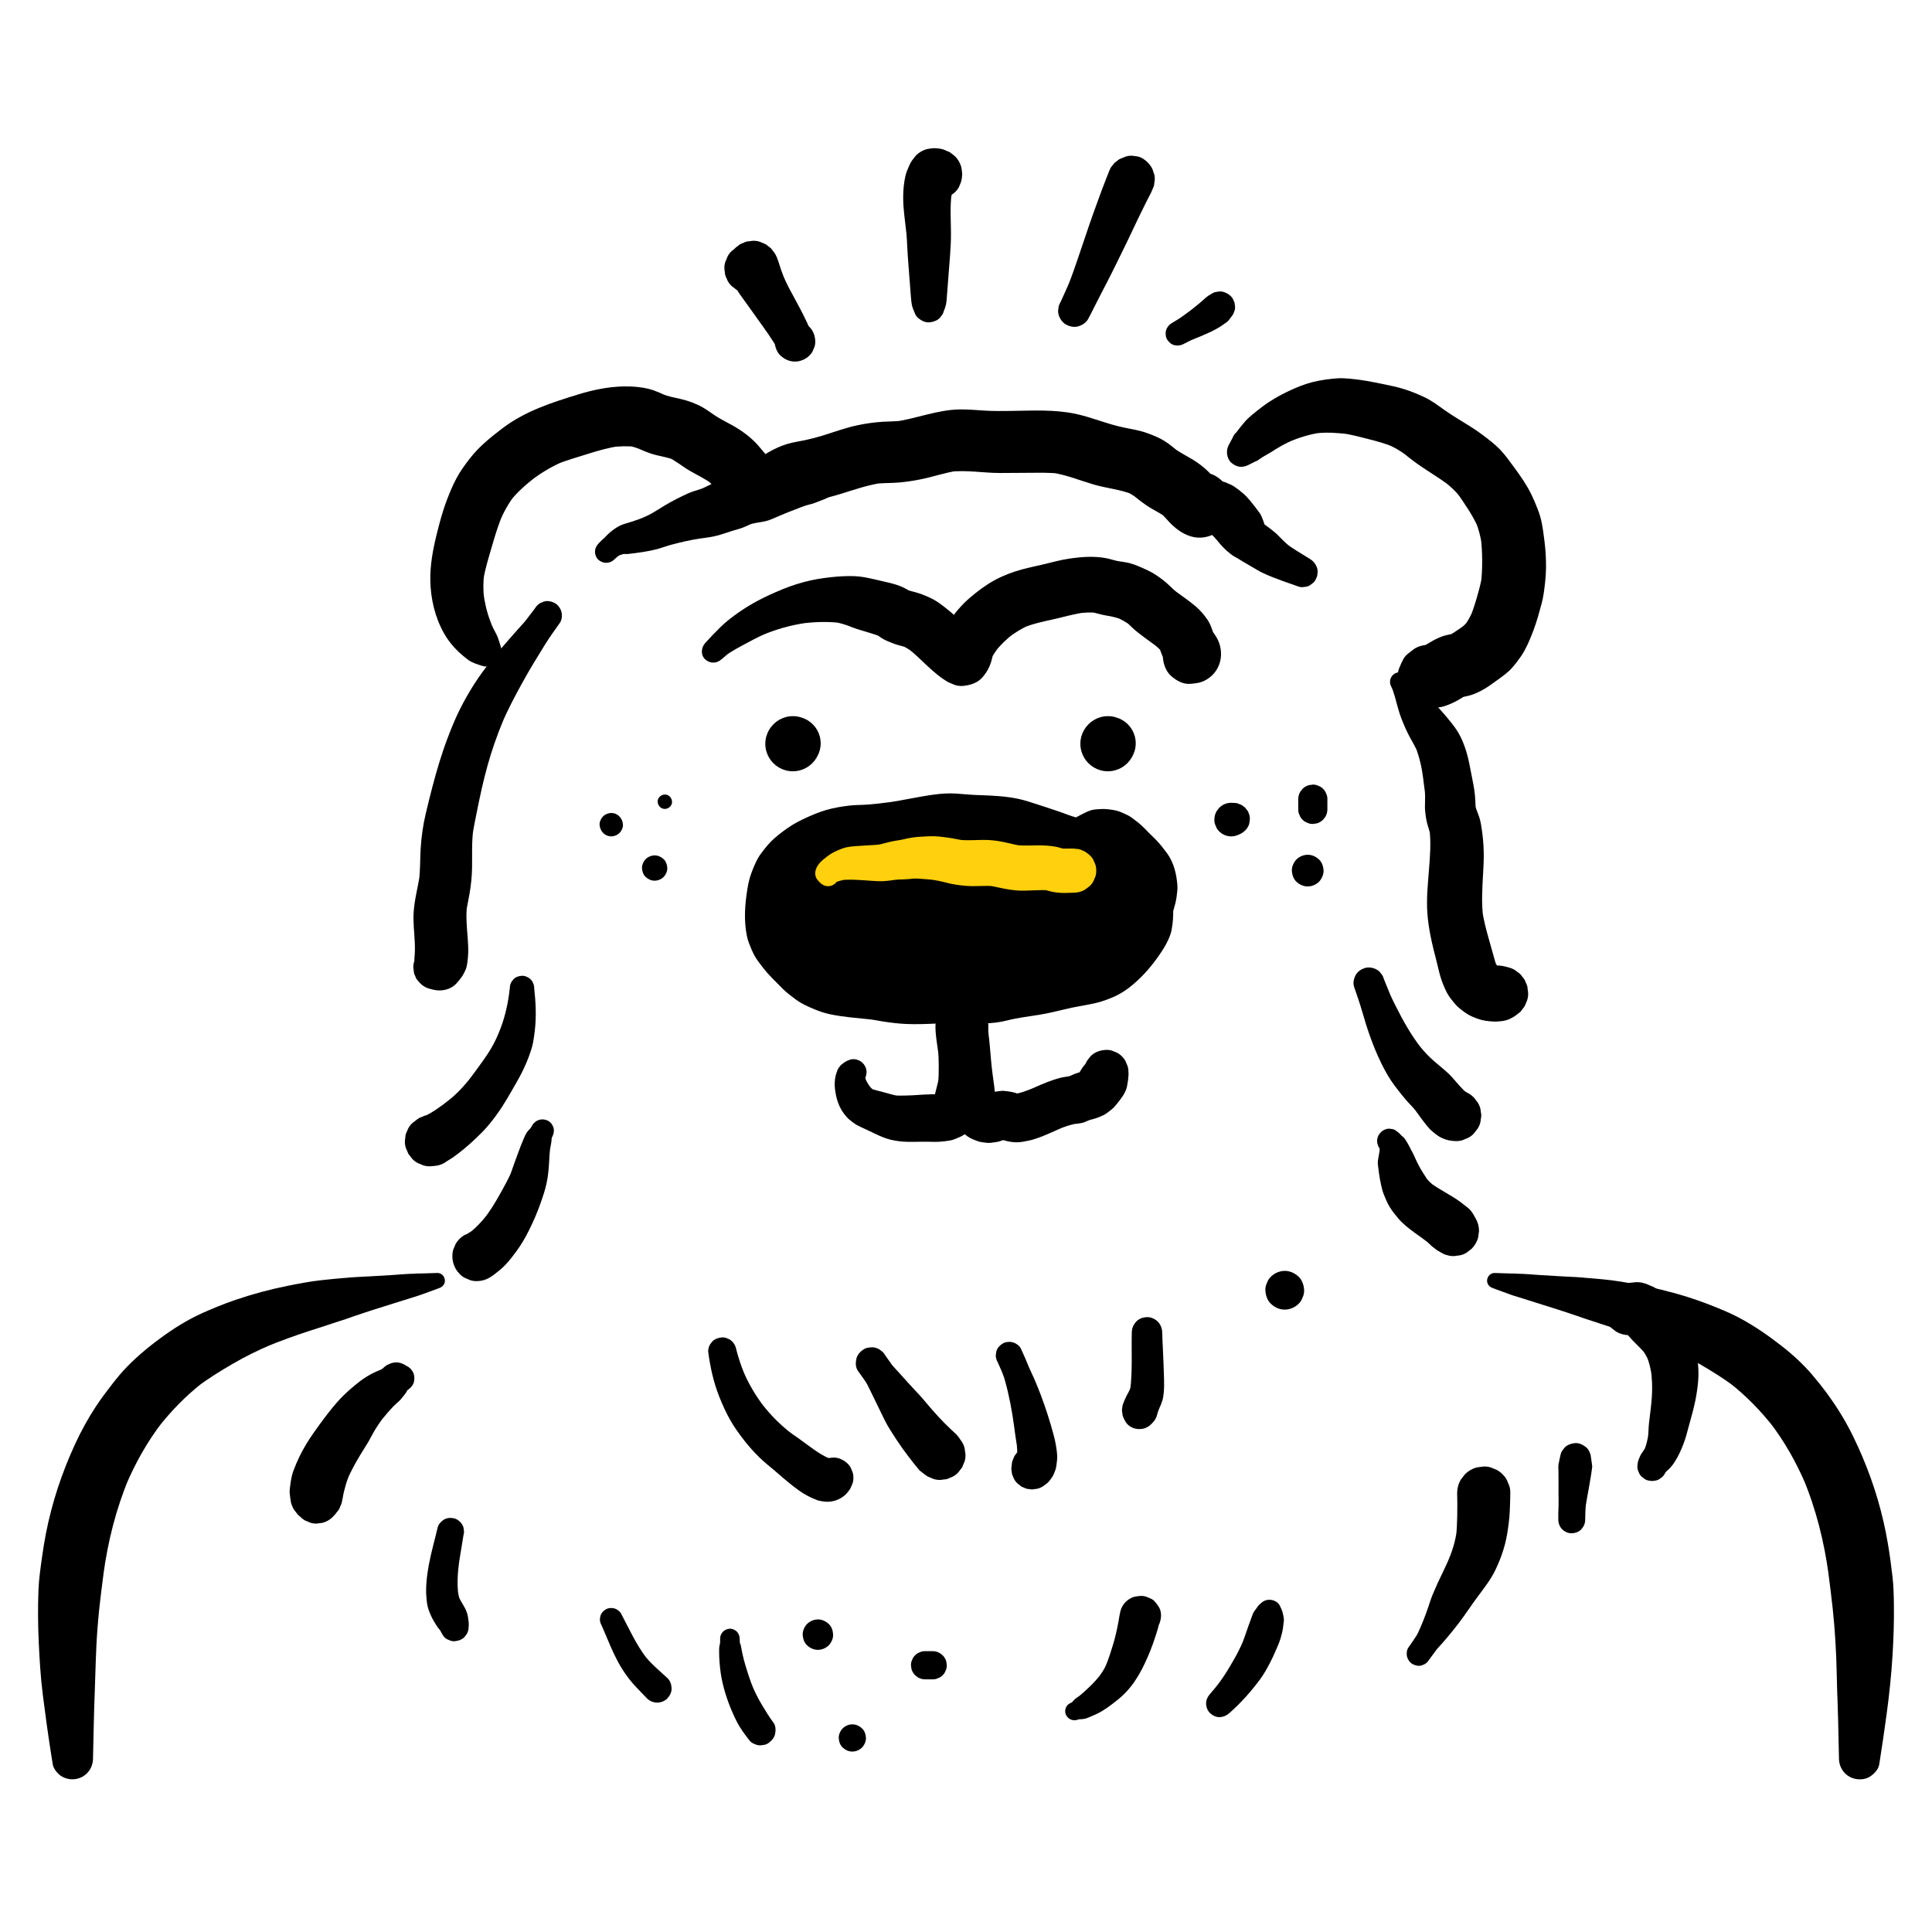 <?xml version="1.0" encoding="UTF-8"?><svg id="ARTWORK" xmlns="http://www.w3.org/2000/svg" viewBox="0 0 1000 1000"><path d="M226.342,658.888c-1.936.07-3.873.133-5.809.189-1.038.03-2.075.058-3.113.085-.455.012-.911.008-1.365.016-.575-.054-1.147.009-1.715.19.871-.122.987-.156.349-.103-3.908.031-7.856.466-11.758.691-3.935.227-7.871.454-11.805.7-4.695.294-9.489.327-14.136,1.045.912-.122,1.824-.245,2.736-.368-4.69.397-9.379.828-14.055,1.366-5.66.651-11.31,1.75-16.895,2.868-9.177,1.837-18.289,4.297-27.14,7.341-6.087,2.094-12.057,4.54-17.923,7.187,1.224-.516,2.448-1.033,3.672-1.549-7.764,3.108-15.106,7.514-21.924,12.341-7,4.955-13.707,10.4-19.706,16.539-2.619,2.68-5.025,5.585-7.326,8.54-3.05,3.916-6.048,7.848-8.776,11.996-4.073,6.192-7.646,12.709-10.755,19.435-6.826,14.769-11.959,30.181-15.083,46.153-.781,3.994-1.442,8.011-2.005,12.042-.813,5.824-1.681,11.66-1.906,17.542-.344,8.981-.258,17.971.157,26.948.416,9.019.958,18.092,2.091,27.052,1.248,9.862,2.587,19.723,4.117,29.546.342,2.195.693,4.389,1.041,6.584.373,2.356,2.823,5.254,4.873,6.338,2.142,1.132,4.35,1.583,6.762,1.258,5.252-.706,9.063-5.091,9.195-10.415.279-11.265.432-22.534.876-33.794.442-11.198.551-22.38,1.426-33.561.496-6.348,1.12-12.683,1.96-18.996-.194,1.441-.387,2.883-.581,4.324.796-5.905,1.47-11.823,2.261-17.728-.196,1.46-.393,2.921-.589,4.381,2.337-17.172,6.558-34.08,13.276-50.08-.552,1.309-1.105,2.618-1.657,3.927,4.946-11.702,11.204-22.84,18.971-32.908-.855,1.107-1.711,2.214-2.566,3.321,6.846-8.817,14.665-16.898,23.491-23.744-1.071.827-2.141,1.654-3.212,2.481,5.992-4.619,12.398-8.508,18.924-12.309,6.492-3.781,13.258-7.07,20.176-9.994l-3.34,1.409c7.454-3.134,15.082-5.829,22.76-8.354,3.842-1.264,7.715-2.421,11.538-3.74,4.586-1.582,9.366-2.854,13.796-4.818-.811.342-1.622.684-2.433,1.027,7.357-2.548,14.79-4.856,22.222-7.177,3.664-1.145,7.328-2.289,10.988-3.448.818-.259,1.495-.485,2.317-.848-1.505.664.179-.019.489-.131.869-.313,1.738-.628,2.606-.943,1.855-.674,3.708-1.355,5.559-2.043,1.874-.696,3.127-2.295,2.849-4.363-.253-1.883-1.918-3.52-3.906-3.448h0Z" style="stroke-width:0px;"/><path d="M772.601,666.699c1.85.688,3.703,1.368,5.559,2.043.868.316,1.737.63,2.606.943.311.112,1.994.795.489.131.76.335,1.375.564,2.128.788,3.741,1.111,7.451,2.344,11.177,3.507,7.432,2.322,14.865,4.63,22.222,7.177-.811-.342-1.622-.684-2.433-1.027,4.431,1.964,9.21,3.236,13.796,4.818,3.824,1.319,7.696,2.476,11.538,3.74,7.678,2.525,15.306,5.22,22.76,8.354l-3.34-1.409c6.918,2.924,13.684,6.213,20.176,9.994,6.526,3.801,12.931,7.69,18.924,12.309-1.071-.827-2.141-1.654-3.212-2.481,8.826,6.846,16.645,14.927,23.491,23.744-.855-1.107-1.711-2.214-2.566-3.321,7.767,10.068,14.025,21.206,18.971,32.908l-1.657-3.927c6.718,16,10.939,32.907,13.276,50.08-.196-1.46-.393-2.921-.589-4.381.792,5.905,1.466,11.823,2.261,17.728-.194-1.441-.387-2.883-.581-4.324,1.488,11.181,2.357,22.444,2.838,33.712.241,5.636.265,11.276.469,16.912.201,5.557.402,11.113.534,16.672.151,6.352.263,12.704.421,19.056.131,5.299,3.936,9.709,9.195,10.415,2.261.304,4.787.015,6.762-1.258,2.172-1.4,4.451-3.671,4.873-6.338,1.393-8.791,2.689-17.596,3.877-26.417,1.344-9.987,2.387-19.948,3.007-30.008.558-9.065.843-18.142.697-27.224-.072-4.488-.193-8.966-.704-13.428-.656-5.73-1.427-11.456-2.384-17.144-2.595-15.425-6.996-30.353-13.075-44.757-3.168-7.507-6.691-14.825-10.911-21.803-4.467-7.388-9.64-14.392-15.245-20.954-4.799-5.618-10.284-10.614-16.116-15.139-6.709-5.205-13.596-9.99-21.083-14.017-2.658-1.43-5.326-2.7-8.139-3.826,1.224.516,2.448,1.033,3.672,1.549-9.541-4.305-19.32-7.938-29.406-10.74-9.151-2.542-18.43-4.45-27.801-5.975-6.218-1.012-12.531-1.516-18.806-2.047.912.122,1.824.245,2.736.368-4.647-.718-9.44-.751-14.136-1.045-3.934-.246-7.87-.474-11.805-.7-3.902-.225-7.851-.659-11.758-.691-.638-.053-.522-.019.349.103l-1.52-.204c-.51-.028-1.045.012-1.56-.002-1.038-.027-2.075-.055-3.113-.085-1.937-.056-3.873-.119-5.809-.189-1.978-.071-3.653,1.568-3.906,3.448-.277,2.059.967,3.664,2.849,4.363h0Z" style="stroke-width:0px;"/><path d="M276.947,314.817c-1.876,2.496-3.774,4.974-5.679,7.448l1.19-1.541c-1.413,1.798-3.029,3.458-4.547,5.169-1.514,1.705-3.023,3.413-4.522,5.132-2.98,3.417-5.917,6.874-8.748,10.416-3.331,4.17-6.498,8.4-9.358,12.906-2.483,3.913-4.781,7.94-6.886,12.069-2.5,4.902-4.592,10.027-6.553,15.166-1.619,4.242-3.076,8.545-4.413,12.884-2.672,8.673-4.864,17.484-6.983,26.305-1.493,6.215-2.381,12.544-2.746,18.927-.304,5.308-.139,10.702-.811,15.979.161-1.201.323-2.403.484-3.604-.908,6.74-2.841,13.254-3.272,20.079-.326,5.161.344,10.332.574,15.483.13,2.912.138,5.834-.227,8.73.165-1.226.329-2.452.494-3.677-.484,3.517-.776,4.448-.005,7.92.077.346.163.69.235,1.038.137.66.29,1.317.407,1.982,1.89-4.644,3.779-9.287,5.669-13.93-.564.434-1.128.868-1.693,1.302l-2.297,1.775c-.592.766-1.183,1.531-1.775,2.297l-1.144,2.711c-.473,1.509-.541,3.017-.203,4.526.003,1.024.262,1.979.775,2.864.27.961.756,1.796,1.46,2.504,1.482,1.918,3.493,3.446,5.896,4.067.643.166,1.285.333,1.928.499,4.115,1.065,9.056.079,12.002-3.172,1.468-1.62,2.926-3.355,3.939-5.303,1.505-2.89,1.618-4.179,1.979-7.402.033-.295.065-.591.091-.887.063-.701.103-1.403.126-2.106.09-2.702-.066-5.406-.268-8.1-.412-5.499-1.018-10.974-.309-16.476-.163,1.209-.325,2.419-.487,3.628.46-3.392,1.234-6.726,1.807-10.098.749-4.406,1.19-8.754,1.264-13.21.111-6.623-.234-13.221.631-19.814l-.466,3.471c.573-4.19,1.482-8.349,2.303-12.497.795-4.022,1.628-8.036,2.537-12.034,1.797-7.901,3.899-15.74,6.563-23.396,1.515-4.355,3.175-8.679,4.959-12.931-.382.904-.763,1.809-1.145,2.713,3.084-7.303,6.828-14.316,10.643-21.258,3.724-6.779,7.784-13.364,11.854-19.939,2.363-3.817,5.029-7.41,7.604-11.086,1.057-1.509,1.224-4.031.752-5.746-.476-1.73-1.814-3.604-3.427-4.456-1.73-.914-3.827-1.373-5.746-.752l-1.781.752c-1.12.663-2.012,1.554-2.675,2.675h0Z" style="stroke-width:0px;"/><path d="M263.884,511.361c-.148,1.362-.312,2.723-.494,4.081l.241-1.793c-.963,7.081-2.587,14.083-5.367,20.683.309-.732.618-1.463.926-2.195-.782,1.84-1.544,3.688-2.317,5.532l.955-2.263c-1.395,3.299-3.076,6.47-5.013,9.483-1.986,3.09-4.199,6.049-6.349,9.027-1.242,1.72-2.501,3.428-3.796,5.109l1.715-2.22c-.792,1.025-1.597,2.042-2.38,3.074.575-.744,1.149-1.488,1.724-2.232-2.174,2.749-4.46,5.416-6.963,7.873-2.135,2.096-4.459,3.962-6.823,5.79.818-.632,1.635-1.263,2.453-1.895-4.367,3.37-8.958,6.807-14.069,8.965l3.12-1.317c-.384.159-.741.239-1.152.297l3.527-.474c-1.104.146-2.741.213-3.812.514-1.062.448-2.124.896-3.186,1.345-.057.042-.114.083-.171.123-.205.137-.406.281-.614.414-.883.682-1.766,1.365-2.649,2.047-1.276,1.186-2.179,2.59-2.707,4.213-.592,1.021-.89,2.122-.894,3.303-.39,1.74-.312,3.48.234,5.22.44,1.042.88,2.085,1.32,3.127.682.883,1.365,1.766,2.047,2.649,1.186,1.276,2.59,2.179,4.213,2.707,1.56.82,3.241,1.195,5.043,1.127,1.423-.076,3.369-.255,4.455-.553,2.844-.783,4.282-2.116,6.539-3.929-.885.684-1.77,1.367-2.654,2.051,1.083-.734,2.255-1.33,3.331-2.085,2.006-1.407,3.938-2.925,5.836-4.473,2.237-1.823,4.371-3.771,6.451-5.77,1.976-1.899,3.939-3.82,5.718-5.907,2.742-3.217,5.279-6.641,7.579-10.189,1.827-2.819,3.53-5.716,5.191-8.635,1.652-2.903,3.36-5.791,4.877-8.767,1.831-3.593,3.425-7.35,4.689-11.18.491-1.487.955-2.988,1.238-4.53.411-2.239.714-4.503.97-6.764.811-7.173.401-14.426-.387-21.583.033-.867-.148-1.675-.542-2.426-.254-.781-.688-1.456-1.302-2.026-1.092-1.092-2.884-1.915-4.452-1.844-1.628.073-3.317.608-4.452,1.844l-.985,1.274c-.57.982-.856,2.041-.86,3.178h0Z" style="stroke-width:0px;"/><path d="M275.593,582.293c-.402.626-.777,1.267-1.128,1.923l.945-1.224c-.948,1.217-2.146,2.2-2.963,3.538-.518.85-.916,1.789-1.312,2.702-1.059,2.439-2.006,4.909-2.923,7.403-.722,1.965-1.411,3.942-2.151,5.9-.76,2.01-1.365,4.069-2.193,6.056.327-.774.653-1.547.979-2.321-1.365,3.229-3.043,6.355-4.74,9.421-1.829,3.306-3.679,6.594-5.753,9.755-1.21,1.843-2.482,3.644-3.826,5.392l1.821-2.357c-2.71,3.506-5.728,6.802-9.23,9.533.839-.648,1.677-1.296,2.516-1.944-1.629,1.259-3.379,2.392-5.169,3.408,6.207,2.525,12.414,5.05,18.621,7.575l-.056-.217c-.392-1.649-1.149-3.086-2.269-4.311-.894-1.38-2.079-2.468-3.557-3.265-1.455-.926-3.026-1.428-4.713-1.504-1.685-.377-3.37-.302-5.055.226-1.009.426-2.019.852-3.028,1.278-1.905,1.127-3.421,2.643-4.548,4.548l-1.278,3.028c-.604,2.247-.604,4.493,0,6.739l.056.217c.602,2.147,1.689,4.012,3.26,5.593,1.148,1.236,2.508,2.11,4.079,2.621,1.511.794,3.139,1.157,4.884,1.092,2.288-.007,4.421-.584,6.398-1.731,1.621-.92,2.962-1.999,4.466-3.176l-2.563,1.98c2.328-1.798,4.591-3.53,6.604-5.673,2.024-2.156,3.832-4.53,5.576-6.911,2.46-3.356,4.553-6.975,6.415-10.692,2.224-4.441,4.222-9.035,5.884-13.714,1.304-3.671,2.592-7.413,3.363-11.237.676-3.356,1.018-6.739,1.196-10.152.136-2.616.278-5.223.623-7.822l-.27,2.009c.162-1.189.355-2.374.607-3.548.354-1.65.33-3.316.522-4.981-.072.539-.145,1.079-.217,1.619l.046-.194c-.203.481-.406.963-.609,1.444.304-.681.633-1.349.99-2.004.754-1.385,1.025-3.058.601-4.596-.381-1.384-1.451-2.883-2.741-3.565-2.958-1.563-6.36-.668-8.161,2.14h0Z" style="stroke-width:0px;"/><path d="M259.284,334.973c-.812-2.391-1.334-4.829-2.547-7.062-.93-1.712-1.819-3.425-2.591-5.215l1.142,2.705c-.904-2.171-1.638-4.379-2.605-6.532l1.216,2.881c-1.972-4.875-3.067-10.176-3.787-15.372.159,1.184.318,2.368.477,3.553-.55-4.378-.539-8.741.049-13.114-.166,1.234-.332,2.468-.497,3.702.892-6.114,2.828-11.967,4.525-17.887,1.569-5.473,3.242-10.919,5.432-16.181-.5,1.185-1,2.37-1.5,3.555,2.055-4.841,4.571-9.434,7.773-13.617l-2.364,3.06c3.849-4.909,8.617-8.973,13.514-12.802l-3.104,2.398c5.256-4.055,10.901-7.502,17.008-10.121-1.226.517-2.451,1.034-3.676,1.552,5.242-2.195,10.745-3.707,16.156-5.423,5.364-1.702,10.761-3.281,16.342-4.09-1.372.184-2.743.369-4.115.553,4.337-.579,8.757-.743,13.108-.203-1.375-.185-2.749-.369-4.124-.554,2.202.319,4.244.966,6.295,1.816-1.237-.522-2.473-1.044-3.71-1.565,3.923,1.66,7.753,3.542,11.912,4.539,3.287.788,6.589,1.349,9.738,2.625-1.24-.523-2.481-1.047-3.721-1.57,4.095,1.817,7.504,4.81,11.359,7.052,3.87,2.252,7.981,4.144,11.587,6.825l-3.167-2.447c6.377,4.947,9.972,12.495,17.267,16.464,6.058,3.296,13.337,4.304,19.968,2.112,5.238-1.732,9.536-4.952,14.523-7.132-1.254.529-2.509,1.059-3.763,1.588,3.091-1.28,6.339-1.751,9.603-2.384,3.967-.77,7.904-1.718,11.764-2.917,7.359-2.285,14.583-4.84,22.255-5.884-1.406.189-2.812.378-4.219.567,3.283-.409,6.528-.389,9.824-.529,4.635-.197,9.291-.899,13.837-1.8,6.45-1.278,12.753-3.531,19.261-4.467-1.415.19-2.83.38-4.246.571,8.679-1.08,17.466.614,26.167.604,5.119-.006,10.237-.083,15.356-.099,5.084-.017,10.257-.181,15.312.438-1.428-.192-2.857-.384-4.285-.576,7.601,1.051,14.671,4.021,21.984,6.181,6.766,1.999,13.965,2.544,20.515,5.249l-3.878-1.636c2.071.905,3.985,2.018,5.781,3.391-1.096-.847-2.192-1.694-3.289-2.541,3.425,2.763,6.785,5.571,10.577,7.82,2.664,1.58,5.481,2.97,7.968,4.826-1.099-.849-2.199-1.699-3.298-2.548,1.697,1.371,3.095,3.014,4.561,4.618,2.238,2.447,4.908,4.688,7.851,6.227,4.673,2.443,9.51,2.872,14.384.815,4.361-1.84,8.355-5.627,9.358-10.474.122-.588.243-1.175.365-1.762.879-4.25.622-8.554-1.62-12.385-1.951-3.334-5.774-6.514-9.605-7.386-8.743-1.991-17.078,2.633-19.771,11.226-.179.572-.358,1.143-.537,1.715,7.914-3.22,15.828-6.439,23.742-9.659-.322-.201-.633-.416-.934-.646,1.094.845,2.188,1.691,3.283,2.536-1.612-1.284-3.009-2.8-4.392-4.322-2.304-2.534-4.766-4.639-7.628-6.596-3.889-2.659-8.224-4.553-12.003-7.396l3.291,2.542c-2.633-2.059-5.117-4.336-7.961-6.111-2.774-1.731-5.938-2.984-8.984-4.091-3.852-1.4-7.916-2.054-11.92-2.861-8.63-1.738-16.716-5.338-25.315-7.147-10.933-2.3-22.197-1.626-33.291-1.482-4.502.058-8.991.122-13.487-.158-4.272-.266-8.544-.654-12.828-.616-11.779.105-22.689,4.837-34.248,6.394l4.228-.568c-3.343.41-6.672.342-10.024.556-4.335.278-8.685.888-12.937,1.779-6.127,1.284-11.982,3.443-17.944,5.303-3.064.956-6.176,1.755-9.313,2.436-2.987.648-6.05,1.029-8.985,1.897-3.223.954-6.36,2.348-9.295,3.984-2.246,1.252-4.404,2.69-6.756,3.739,1.252-.528,2.504-1.057,3.756-1.585-1.136.467-2.278.818-3.495.996l4.178-.561c-.775.082-1.528.09-2.304.01,1.392.187,2.784.374,4.176.561-.842-.124-1.625-.341-2.413-.664l3.751,1.583c-.889-.403-1.701-.904-2.483-1.487,1.059.818,2.118,1.636,3.176,2.454-2.95-2.313-5.161-5.407-7.627-8.196-3.812-4.311-8.49-7.724-13.511-10.502-2.652-1.468-5.365-2.831-7.942-4.43-2.427-1.506-4.668-3.3-7.152-4.714-3.571-2.032-7.529-3.491-11.533-4.399-3.188-.724-6.371-1.285-9.415-2.525,1.237.522,2.475,1.044,3.712,1.566-3.538-1.514-7.06-3.343-10.817-4.265-4.16-1.02-8.628-1.361-12.913-1.275-7.923.16-15.81,1.776-23.364,4.093-13.85,4.249-27.634,8.665-39.314,17.526-6.093,4.622-12.073,9.425-16.803,15.487-2.618,3.356-5.095,6.704-7.095,10.466-1.918,3.608-3.499,7.421-4.955,11.233-2.286,5.989-3.923,12.227-5.442,18.448-1.831,7.495-3.273,15.436-3.127,23.169.177,9.379,2.37,18.957,6.975,27.164,2.098,3.739,4.761,7.1,7.897,10.02,1.463,1.362,3.021,2.618,4.602,3.84,2.045,1.58,4.922,2.397,7.41,3.204,5.537,1.796,11.583-4.085,9.682-9.682h0Z" style="stroke-width:0px;"/><path d="M646.343,240.583c1.441-.749,2.89-1.483,4.35-2.195l-4.569,1.236c1.514-.064,2.421-.258,3.703-.799.779-.218,1.455-.613,2.029-1.183.393-.255.756-.545,1.09-.869-.62.479-1.241.959-1.861,1.438,2.112-1.49,4.38-2.807,6.635-4.066l-2.519,1.063c1.052-.42,2.167-.795,3.111-1.424.246-.164.494-.328.742-.489.467-.303.936-.602,1.409-.895.997-.617,2.009-1.21,3.036-1.776,2.064-1.137,4.187-2.16,6.357-3.079l-2.801,1.182c5.301-2.227,10.928-4,16.631-4.795-1.167.157-2.334.314-3.502.47,4.108-.551,8.26-.586,12.384-.195l-3.777-.507c3.108.572,6.27.613,9.398,1.022l-3.822-.514c4.843.653,9.565,1.961,14.295,3.158,4.329,1.096,8.64,2.297,12.768,4.02-1.2-.507-2.401-1.013-3.601-1.52,3.612,1.526,7.018,3.461,10.126,5.857-1.037-.801-2.073-1.602-3.11-2.403,2.839,2.216,5.614,4.514,8.549,6.606,1.892,1.349,3.83,2.631,5.776,3.901,3.899,2.543,7.839,5.037,11.531,7.88-1.062-.821-2.124-1.641-3.186-2.462,3.075,2.383,5.956,5.017,8.35,8.095l-2.485-3.216c2.329,3.034,4.477,6.263,6.535,9.486,2.057,3.221,3.933,6.558,5.424,10.081-.544-1.289-1.088-2.578-1.632-3.867,1.63,3.899,2.675,7.948,3.242,12.132-.195-1.449-.389-2.897-.584-4.346.54,4.072.777,8.186.797,12.292.02,4.214-.143,8.459-.7,12.638.197-1.468.395-2.937.592-4.405-.483,3.537-1.456,6.944-2.425,10.371-1.052,3.723-2.204,7.423-3.697,10.995.557-1.319,1.114-2.639,1.67-3.958-1.296,3.071-2.847,6.044-4.879,8.695l2.591-3.353c-1.17,1.505-2.487,2.88-3.986,4.061,1.118-.864,2.236-1.727,3.353-2.591-1.645,1.27-3.357,2.473-5.067,3.653-1.77,1.222-3.594,2.426-5.561,3.311l3.958-1.67c-1.291.534-2.673.736-4.031,1.028-2.682.577-5.226,1.761-7.613,3.096-1.873,1.048-3.657,2.297-5.641,3.135l3.958-1.67c-1.094.447-2.228.729-3.398.887,1.468-.197,2.937-.395,4.405-.592-3.376.415-5.785.442-8.732,2.342-1.115.862-2.23,1.723-3.345,2.585-1.178.973-2.056,2.124-2.633,3.455-.114.236-.221.475-.341.708-.086.166-.179.328-.266.494l-1.428,3.384c-.675,2.511-.675,5.022,0,7.532.35,1.272,1.052,2.838,1.831,4.078.795,1.267,2.253,3.142,2.837,3.725,3.035,3.035,7.45,4.991,11.787,4.85,1.633-.053,3.261-.39,4.885-.632.74-.111,1.47-.261,2.184-.487,2.585-.818,5.132-1.958,7.48-3.333,1.518-.889,3.006-1.882,4.606-2.619l-3.958,1.67c1.236-.521,2.565-.718,3.87-.994,2.623-.556,5.115-1.679,7.476-2.931,2.501-1.327,4.809-2.999,7.095-4.659,2.995-2.173,6.139-4.264,8.607-7.05,1.658-1.873,3.189-3.884,4.608-5.942.674-.978,1.291-1.996,1.861-3.038,1.825-3.339,3.269-6.917,4.613-10.467.876-2.313,1.629-4.671,2.326-7.043.665-2.262,1.282-4.537,1.899-6.813.952-3.512,1.349-7.205,1.774-10.798.606-5.13.604-10.306.265-15.455-.255-3.862-.772-7.689-1.316-11.521-.34-2.396-.785-4.778-1.45-7.107-.388-1.357-.842-2.696-1.357-4.01-.985-2.515-2.026-5.025-3.208-7.456-1.201-2.47-2.594-4.842-4.091-7.144-1.52-2.337-3.145-4.604-4.796-6.849-2.327-3.167-4.594-6.424-7.313-9.269-2.649-2.772-5.714-5.06-8.751-7.384-2.033-1.556-4.159-2.988-6.315-4.367-4.409-2.819-8.962-5.415-13.267-8.393-1.053-.728-2.088-1.481-3.102-2.263l3.119,2.41c-3.504-2.727-6.928-5.287-10.948-7.186-3.792-1.792-7.715-3.377-11.753-4.53-2.872-.82-5.793-1.455-8.72-2.045-3.107-.626-6.217-1.299-9.342-1.824-3.043-.511-6.116-.934-9.192-1.189-.935-.078-1.872-.134-2.81-.168-.511-.019-1.022-.031-1.534-.036-1.708-.018-3.342.28-5.055.537,1.259-.169,2.518-.338,3.777-.507-4.425.315-8.895.901-13.204,1.983-4.175,1.048-8.173,2.693-12.07,4.504-4.882,2.269-9.571,4.949-13.87,8.198-1.846,1.395-3.687,2.805-5.445,4.31-.544.466-1.082.941-1.612,1.422-1.202,1.093-2.11,2.073-3.076,3.506.55-.711,1.099-1.423,1.649-2.134-2.215,2.534-4.278,5.197-6.306,7.881.481-.623.962-1.245,1.443-1.867-.634.79-1.018.826-1.735,2.183-.309.732-.618,1.464-.927,2.197-.142.862-.257,1.727-.344,2.596l1.236-4.569c-.78,1.411-1.537,2.834-2.28,4.264-.795,1.532-1.126,3.085-.895,4.807.213,1.582.862,3.217,2.074,4.329.963.884,2.083,1.536,3.327,1.939,1.903.616,4.098.13,5.809-.76h0Z" style="stroke-width:0px;"/><path d="M720.112,355.42c.222.415.427.836.616,1.266l-.563-1.335c.216.778.627,1.468.941,2.203l-.601-1.424c.192.469.366.945.514,1.43.316,1.033.6,1.961,1.081,2.976l-.714-1.692c.813,2.116,1.253,4.342,1.88,6.514.654,2.264,1.286,4.532,2.159,6.724,1.327,3.33,2.756,6.707,4.506,9.845,1.378,2.47,2.801,4.94,3.905,7.548l-1.171-2.774c1.058,2.561,1.838,5.29,2.498,7.979.675,2.752,1.119,5.554,1.497,8.36l-.446-3.32c.582,4.377,1.1,8.761,1.695,13.137l-.458-3.407c.441,3.601-.15,7.226.239,10.817.29,2.672.679,5.122,1.506,7.649.498,1.521.923,3.023,1.138,4.612-.16-1.194-.321-2.387-.481-3.581.932,7.186.311,14.451-.253,21.642-.569,7.246-1.309,14.529-.822,21.803.573,8.552,2.619,16.831,4.76,25.093.819,3.162,1.437,6.426,2.497,9.518.786,2.292,1.727,4.562,2.833,6.717,1.089,2.121,2.724,4.059,4.215,5.859,1.555,1.877,3.61,3.331,5.561,4.743,1.968,1.424,4.395,2.332,6.636,3.132,2.429.868,5.169,1.131,7.7,1.283.718.043,1.437.034,2.155-.013,3.215-.208,5.098-.581,7.916-2.171.378-.213.746-.442,1.109-.678.928-.717,1.856-1.434,2.783-2.151.717-.928,1.434-1.856,2.151-2.783l1.386-3.285c.573-1.828.655-3.656.246-5.484-.004-1.241-.317-2.398-.939-3.471-.327-1.165-.916-2.176-1.768-3.034-.611-1.033-1.434-1.856-2.467-2.467-1.328-1.216-2.887-2.036-4.677-2.462-1.99-.563-3.965-1.051-6.074-1.012-.815.015-1.627-.03-2.435-.13,1.289.173,2.578.346,3.867.52-1.22-.169-2.401-.478-3.538-.953,1.163.491,2.325.981,3.488,1.472-1.01-.44-1.949-.997-2.821-1.67l2.965,2.291c-.915-.726-1.725-1.558-2.447-2.475.766.992,1.533,1.984,2.299,2.976-1.153-1.499-2.077-3.183-2.821-4.919l1.483,3.514c-.819-1.954-1.336-3.984-1.893-6.023-.699-2.559-1.439-5.107-2.159-7.66-1.437-5.097-2.857-10.241-3.582-15.496.171,1.272.342,2.544.513,3.816-.989-7.457-.52-14.993-.094-22.473.216-3.795.424-7.582.353-11.384-.09-4.812-.593-9.604-1.404-14.349-.318-1.861-.777-3.62-1.474-5.375-.691-1.738-1.381-3.449-1.643-5.314.157,1.165.313,2.33.47,3.496-.221-1.878-.226-3.777-.333-5.664-.167-2.93-.556-5.863-1.149-8.737-.696-3.378-1.266-6.782-1.981-10.156-.727-3.432-1.613-6.832-2.916-10.094-1.01-2.53-2.146-4.926-3.661-7.187-1.476-2.202-3.164-4.269-4.851-6.312-2.632-3.187-5.568-6.115-8.099-9.383l1.481,1.917c-2.352-3.078-4.199-6.474-6.719-9.432-1.335-1.567-2.781-3.046-4.541-4.13-1.673-1.031-3.523-1.853-5.434-2.297-1.974-.458-3.972.16-5.225,1.781-1.244,1.61-1.348,3.731-.389,5.521h0Z" style="stroke-width:0px;"/><path d="M700.889,510.834c1.44,4.204,2.932,8.401,4.16,12.671,1.219,4.24,2.506,8.462,3.982,12.62,1.737,4.893,3.719,9.725,6.003,14.388,1.984,4.049,4.234,8.006,6.957,11.606,2.128,2.813,4.319,5.581,6.655,8.225,1.411,1.597,2.976,3.056,4.285,4.744-.667-.864-1.335-1.728-2.002-2.592,2.494,3.24,4.763,6.624,7.329,9.817.911,1.134,1.875,2.247,2.987,3.19,2.55,2.163,4.066,3.306,7.24,4.359,1.583.525,3.341.683,4.968.775,1.825.069,3.527-.312,5.107-1.142,1.643-.535,3.065-1.448,4.266-2.741.691-.894,1.382-1.788,2.073-2.683.969-1.522,1.493-3.164,1.573-4.928.316-1.175.316-2.349,0-3.524-.08-1.764-.604-3.407-1.573-4.928-.691-.894-1.382-1.788-2.073-2.683-1.654-1.643-3.604-2.779-5.849-3.409-.068-.024-.135-.05-.201-.077,1.058.447,2.116.893,3.174,1.339-.508-.22-.923-.562-1.399-.831-.559-.317-1.087-.664-1.597-1.056.904.699,1.808,1.397,2.713,2.096-3.193-2.496-5.622-5.821-8.345-8.788-1.503-1.638-3.217-3.106-4.91-4.541-2.208-1.87-4.453-3.68-6.529-5.702-2.224-2.166-4.241-4.542-6.144-6.993.573.741,1.145,1.482,1.717,2.223-5.098-6.601-9.213-13.874-12.928-21.323-1.045-2.096-2.123-4.193-3.066-6.337.278.659.556,1.319.835,1.978-1.363-3.325-2.701-6.66-4.07-9.982-.246-1.035-.721-1.937-1.424-2.705-.561-.866-1.305-1.549-2.232-2.049-1.705-.998-4.217-1.42-6.129-.802-1.925.623-3.781,1.815-4.753,3.655-.965,1.827-1.494,4.106-.802,6.129h0Z" style="stroke-width:0px;"/><path d="M714.611,595.096c.162.176.317.356.465.543-.336-.435-.672-.87-1.009-1.306.345.458.647.946.874,1.473-.223-.528-.445-1.056-.668-1.583l.031.164-.239-1.777c.014,1.313.103,2.655-.07,3.962l.288-2.141c-.181,1.295-.46,2.572-.659,3.864-.217,1.41-.612,2.938-.455,4.383.184,1.697.422,3.39.664,5.08.26,1.811.585,3.613.985,5.399.369,1.648.738,3.355,1.377,4.922.942,2.308,1.868,4.628,3.18,6.754,1.261,2.044,2.773,3.954,4.326,5.778,2.414,2.836,5.332,5.076,8.309,7.295,2.458,1.832,5.015,3.526,7.443,5.399-.905-.699-1.81-1.398-2.715-2.097,1.098.852,2.168,1.739,3.187,2.684.261.242.518.487.771.737.128.126.252.256.382.379.922.712,1.844,1.425,2.766,2.137.104.054.208.109.312.164.625.333,1.237.688,1.839,1.062,4.37-7.476,8.74-14.952,13.11-22.428-.688-.374-1.375-.748-2.063-1.123-.983-.415-1.966-.83-2.949-1.244-1.641-.514-3.282-.588-4.923-.221-1.114.004-2.152.284-3.115.843-1.53.498-2.855,1.349-3.973,2.552-.643.833-1.287,1.666-1.93,2.498l-1.244,2.949c-.514,1.641-.588,3.282-.221,4.923.074,1.643.563,3.173,1.465,4.59.395.667.789,1.335,1.184,2.002.816,1.514,1.931,2.728,3.345,3.644,1.254,1.148,2.727,1.923,4.417,2.325,1.726.541,3.453.619,5.179.232,1.728-.078,3.338-.592,4.829-1.541l2.628-2.031c1.61-1.62,2.723-3.531,3.34-5.731.155-1.151.309-2.302.464-3.453-.007-2.344-.598-4.529-1.773-6.555-.366-.708-.754-1.406-1.173-2.084-.942-1.524-1.669-2.442-2.873-3.415-1.201-.969-2.431-1.905-3.661-2.837-1.242-.941-2.539-1.806-3.861-2.629-2.608-1.622-5.316-3.079-7.908-4.728-1.463-.931-2.927-1.851-4.302-2.912.849.656,1.698,1.312,2.547,1.968-1.819-1.419-3.469-3.027-4.886-4.849.628.813,1.256,1.625,1.884,2.438-.747-.975-1.382-2.005-2.037-3.041-.738-1.166-1.495-2.312-2.182-3.51-1.357-2.37-2.558-4.827-3.623-7.341l1.002,2.374c-.486-1.157-.912-2.333-1.537-3.423-.216-.378-.421-.762-.621-1.148-.382-.738-.745-1.485-1.132-2.22-.392-.744-.795-1.492-1.233-2.209-.494-.808-1.172-1.857-1.798-2.451-.686-.651-1.462-1.218-2.247-1.746.451.348.902.697,1.353,1.045-.09-.067-.166-.147-.227-.241.344.446.689.891,1.033,1.337-.564-.732-1.097-1.516-1.762-2.167-.663-.649-1.428-1.195-2.178-1.736-.732-.466-1.523-.719-2.372-.757-.848-.19-1.696-.152-2.544.114-1.345.435-2.446,1.163-3.314,2.286-1.977,2.558-1.681,6.018.499,8.376h0Z" style="stroke-width:0px;"/><path d="M211.015,707.304c-.265-.147-.559-.262-.801-.444l1.474,1.139c-1.516-1.261-2.436-1.893-4.355-2.506-1.498-.479-3.11-.369-4.607.025-.396.104-.915.369-1.201.49-.285.12-.843.309-1.194.522-1.411.853-2.369,1.995-3.627,2.975l1.782-1.377c-.705.523-1.53.871-2.333,1.211.75-.316,1.5-.633,2.249-.949-2.35.972-4.718,1.921-6.938,3.171-2.265,1.275-4.395,2.714-6.417,4.353l2.216-1.712c-4.498,3.437-8.765,7.048-12.521,11.299-3.24,3.667-6.225,7.575-9.114,11.519-2.418,3.302-4.78,6.649-6.924,10.137-2.748,4.471-5.007,9.193-6.832,14.117-1.164,3.14-1.529,6.511-1.916,9.816-.063.536-.078,1.03-.024,1.567.168,1.672.361,3.358.665,5.008.015.082.032.162.049.244.315,1.158.778,2.265,1.389,3.32.707.915,1.414,1.83,2.121,2.745.131.131.27.255.407.378.305.274.621.536.944.789,1.073,1.155,2.344,1.972,3.813,2.45,1.412.742,2.933,1.082,4.564,1.02,1.05-.141,2.1-.282,3.15-.423,2.007-.563,3.75-1.579,5.228-3.047.199-.242.406-.477.622-.705.108-.114.219-.223.328-.336.471-.485.533-.65,1.189-1.499.841-.846,1.422-1.844,1.744-2.993.32-.567.562-1.16.728-1.78.098-.438.172-.881.277-1.317.402-1.668.561-3.369.783-5.072-.167,1.241-.334,2.483-.5,3.724.287-2.097.848-4.127,1.413-6.162.594-2.14,1.359-4.228,2.222-6.273l-1.389,3.291c1.925-4.528,4.32-8.839,6.855-13.05,1.179-1.958,2.388-3.898,3.606-5.833,1.209-1.92,2.182-3.995,3.322-5.957,1.566-2.696,3.319-5.281,5.22-7.752-.598.773-1.195,1.547-1.793,2.321,1.821-2.35,3.85-4.519,5.635-6.895-.568.735-1.136,1.47-1.703,2.205.889-1.061,1.808-2.096,2.767-3.094.976-1.015,2.058-1.899,3.079-2.865.479-.454.911-.975,1.329-1.485.828-1.01,1.721-2.008,2.375-3.142.745-1.293,1.166-2.742,1.722-4.12-.281.666-.562,1.331-.843,1.997.107-.251.227-.489.389-.71l-1.278,1.654c.105-.13.217-.242.348-.345-.543.42-1.087.84-1.63,1.26,1.458-.927,2.061-1.576,3.016-3.006-.415.538-.831,1.075-1.246,1.613.068-.07.135-.133.21-.196l-1.577,1.219c.192-.143.393-.255.612-.352l-1.76.743c.092-.043.188-.075.287-.096-.639.086-1.277.172-1.916.258.253-.004.502.013.754.037l1.872-.252c.916-.218,1.715-.638,2.395-1.26,1.164-.899,2.188-2.183,2.524-3.658.282-1.238.282-2.506,0-3.744-.374-1.64-1.777-3.399-3.236-4.209h0Z" style="stroke-width:0px;"/><path d="M226.498,790.759c-1.5,6.44-3.37,12.795-4.552,19.307-.706,3.888-1.262,7.846-1.376,11.801-.047,1.638-.011,3.28.135,4.913.188,2.11.386,4.271,1.094,6.28.734,2.084,1.643,4.227,2.807,6.123.392.639.789,1.276,1.167,1.923.729,1.249,1.73,2.299,2.619,3.432l-1.288-1.667c.601.783,1.135,1.607,1.536,2.512l-.756-1.792c.069.164.134.328.196.494.659,1.758,1.649,3.487,3.389,4.407.587.248,1.174.495,1.761.743.98.307,1.96.351,2.94.132,1.547-.208,3.146-.843,4.234-2.028l1.153-1.492c.667-1.15,1.003-2.391,1.007-3.722.22-1.707-.072-3.372-.32-5.067-.262-1.79-.879-3.381-1.74-4.992-1.059-1.982-2.356-3.857-3.237-5.928.287.679.573,1.358.86,2.037-.645-1.569-.936-3.231-1.17-4.903.099.737.198,1.475.297,2.212-.765-5.708-.347-11.49.409-17.175l-.272,2.024c.716-5.311,1.743-10.572,2.529-15.872.29-.925.332-1.85.124-2.775-.042-.926-.317-1.789-.826-2.587-.845-1.444-2.5-2.82-4.159-3.198-1.782-.406-3.781-.318-5.362.702-1.49.961-2.785,2.383-3.198,4.159h0Z" style="stroke-width:0px;"/><path d="M311.316,841.133c.716,1.623,1.409,3.255,2.099,4.889l-.612-1.451c2.094,4.963,4.128,9.969,6.623,14.748,2.513,4.812,5.596,9.289,9.26,13.302,2.014,2.207,4.164,4.285,6.204,6.467,1.279,1.368,3.426,2.184,5.272,2.184,1.829,0,4.013-.812,5.272-2.184,1.304-1.421,2.273-3.287,2.184-5.272-.087-1.933-.723-3.921-2.184-5.272-4.085-3.778-8.379-7.25-11.815-11.668.357.462.714.924,1.071,1.387-5.441-7.053-9.063-15.243-13.217-23.067-.676-1.273-2.148-2.327-3.515-2.703-1.408-.388-3.283-.213-4.533.593-1.256.81-2.362,2.015-2.703,3.515-.07.521-.14,1.042-.21,1.564.003,1.062.271,2.051.803,2.969h0Z" style="stroke-width:0px;"/><path d="M372.741,848.067c-.033,1.039.059,2.122-.056,3.152l.184-1.373c-.295,1.171-.599,2.347-.638,3.562-.025.8-.014,1.603-.001,2.404.024,1.547.097,3.092.214,4.635.281,3.677.765,7.338,1.621,10.926,1.62,6.787,4.098,13.404,7.239,19.633,1.832,3.634,4.328,6.911,6.828,10.104.705.759,1.541,1.296,2.506,1.61.928.488,1.928.711,3.001.671l2.07-.278c1.013-.241,1.896-.706,2.648-1.394,1.287-.994,2.419-2.415,2.791-4.045.434-1.905.447-4.365-.785-6.001-2.214-2.94-4.114-6.089-6.001-9.244-1.936-3.236-3.627-6.614-5.093-10.088.245.581.491,1.163.736,1.744-1.675-3.997-2.982-8.124-4.222-12.272-.602-2.015-1.127-4.053-1.567-6.109-.216-1.009-.411-2.022-.585-3.039-.09-.529-.17-1.025-.353-1.531-.174-.481-.392-.973-.488-1.476l.183,1.365c-.062-.984-.104-1.968-.126-2.954-.029-1.314-.544-2.637-1.48-3.574-.876-.876-2.315-1.537-3.574-1.48-2.811.126-4.963,2.22-5.054,5.054h0Z" style="stroke-width:0px;"/><path d="M423.349,853.957c2.018,0,4.138-.878,5.565-2.305,1.365-1.365,2.393-3.605,2.305-5.565-.091-2.035-.76-4.147-2.305-5.565-1.54-1.414-3.433-2.305-5.565-2.305-2.018,0-4.138.878-5.565,2.305-1.365,1.365-2.393,3.605-2.305,5.565.091,2.035.76,4.147,2.305,5.565,1.54,1.414,3.433,2.305,5.565,2.305h0Z" style="stroke-width:0px;"/><path d="M441.175,906.605c1.806,0,3.703-.785,4.979-2.063,1.221-1.221,2.141-3.225,2.063-4.979-.082-1.821-.68-3.71-2.063-4.979-1.378-1.265-3.071-2.063-4.979-2.063-1.806,0-3.703.785-4.979,2.063-1.221,1.221-2.141,3.225-2.063,4.979.082,1.821.68,3.71,2.063,4.979,1.378,1.265,3.071,2.063,4.979,2.063h0Z" style="stroke-width:0px;"/><path d="M478.806,869.222h3.961c1.004.038,1.94-.171,2.809-.628.904-.294,1.686-.796,2.346-1.508.711-.66,1.214-1.442,1.508-2.346.457-.869.666-1.805.628-2.809l-.26-1.938c-.346-1.235-.971-2.308-1.875-3.217l-1.476-1.14c-1.137-.659-2.364-.991-3.68-.995h-3.961c-1.004-.038-1.94.171-2.809.628-.904.294-1.686.796-2.346,1.508-.711.66-1.214,1.442-1.508,2.346-.457.869-.666,1.805-.628,2.809l.26,1.938c.346,1.235.971,2.308,1.875,3.217.492.38.984.76,1.476,1.14,1.137.659,2.364.991,3.68.995h0Z" style="stroke-width:0px;"/><path d="M557.306,890.252c.65-.148,1.293-.397,1.948-.509l-1.308.176c.979-.004,1.942-.061,2.912-.191.706-.095,1.208-.22,1.849-.471.858-.337,1.705-.702,2.552-1.063,1.703-.728,3.414-1.52,5.011-2.462,1.643-.97,3.22-2.073,4.748-3.214,1.964-1.468,3.908-2.978,5.723-4.629,7.036-6.397,11.333-15.158,14.797-23.864.939-2.359,1.788-4.754,2.563-7.171.794-2.477,1.621-4.974,2.034-7.544-2.434,2.434-4.869,4.869-7.303,7.303,1.736-.442,2.681-1.048,3.97-2.044,1.128-.731,2.018-1.7,2.669-2.907.486-.798.839-1.641,1.058-2.529.473-1.789.621-3.596.12-5.415-.498-1.807-1.569-3.112-2.716-4.51-.569-.734-1.296-1.309-2.18-1.724l-2.475-1.045c-2.122-.682-3.885-.342-6.005.008-1.771.497-3.309,1.393-4.614,2.689-1.296,1.305-2.192,2.843-2.689,4.614-.492,1.969-.762,3.973-1.128,5.969-.355,1.937-.751,3.866-1.199,5.784-.889,3.806-2.033,7.538-3.274,11.243-.736,2.198-1.56,4.365-2.457,6.502l.864-2.047c-1.076,2.547-2.567,4.859-4.252,7.045l1.229-1.591c-1.744,2.246-3.664,4.354-5.711,6.326-1.999,1.926-4.064,3.825-6.258,5.527l1.248-.964c-.969.746-2.268,1.452-3.074,2.336-.499.547-.975,1.111-1.494,1.64l.996-.77c-.495.353-1.111.583-1.669.821l1.131-.477-.128.054c-1.188.496-2.144,1.012-2.822,2.17-.592,1.012-.843,2.504-.476,3.639.816,2.523,3.226,3.889,5.809,3.298h0Z" style="stroke-width:0px;"/><path d="M636.294,886.717c5.962-5.245,11.185-11.117,15.915-17.489,2.12-2.856,3.873-6.089,5.486-9.251.815-1.597,1.579-3.221,2.29-4.868.988-2.292,2.113-4.666,2.826-7.074.286-.967.541-1.945.785-2.925.415-1.671.588-3.382.795-5.09.064-.523.155-1.06.153-1.587-.003-.868-.205-1.801-.393-2.657-.052-.236-.105-.473-.159-.709-.325-1.411-.906-2.715-1.563-4.001-.875-1.711-2.712-2.721-4.539-2.966-1.988-.267-3.749.339-5.22,1.709-.29.27-.588.533-.877.805-.671.631-1.165,1.46-1.715,2.205-.252.342-.508.681-.765,1.019-.658.862-.997,1.942-1.376,2.951-.61,1.625-1.21,3.24-1.78,4.879-1.132,3.25-2.188,6.519-3.524,9.695.294-.697.588-1.393.882-2.09-1.402,3.309-3.007,6.529-4.805,9.641-1.78,3.081-3.551,6.157-5.555,9.101-1.142,1.678-2.338,3.318-3.579,4.925.39-.505.78-1.01,1.17-1.515-1.415,1.824-2.886,3.601-4.41,5.334-1.242,1.412-2.063,3.053-2.063,4.979,0,1.727.767,3.79,2.063,4.979,1.342,1.232,3.104,2.147,4.979,2.063,1.935-.087,3.519-.778,4.979-2.063h0Z" style="stroke-width:0px;"/><path d="M739.672,859.125c1.686-2.208,3.255-4.509,4.949-6.708-.333.431-.666.862-.999,1.293,4.044-4.322,7.793-8.867,11.397-13.56,3.423-4.457,6.444-9.191,9.808-13.695,3.356-4.492,6.868-8.943,9.282-14.032,2.757-5.813,4.857-11.816,5.944-18.158.686-4.002,1.201-8.032,1.402-12.086.155-3.123.215-6.25.275-9.376.071-1.893-.323-3.66-1.185-5.299-.555-1.705-1.502-3.18-2.844-4.426-1.246-1.341-2.721-2.289-4.426-2.844-1.639-.861-3.405-1.256-5.299-1.185-1.219.164-2.437.328-3.656.491-2.33.653-4.353,1.832-6.069,3.537-.717.928-1.434,1.856-2.151,2.783-1.244,2.145-1.87,4.459-1.878,6.941.074,3.847.152,7.696.047,11.542-.101,3.696-.171,7.371-.657,11.043.154-1.15.309-2.3.464-3.45-.398,2.934-1.001,5.838-1.852,8.675-.871,2.906-2.017,5.737-3.19,8.533.399-.946.798-1.891,1.197-2.837-1.888,4.468-4.114,8.78-6.138,13.185-.676,1.471-1.315,2.957-1.944,4.449-.603,1.428-1.243,2.852-1.712,4.33-.707,2.228-1.458,4.442-2.26,6.638-.865,2.37-1.791,4.718-2.772,7.043l.744-1.764c-.466,1.101-.943,2.197-1.431,3.288-.492,1.098-.947,2.217-1.606,3.226-1.355,2.074-2.751,4.119-4.174,6.146-.882,1.255-1.019,3.361-.626,4.788.397,1.441,1.511,3.003,2.856,3.713,1.442.762,3.189,1.144,4.788.626l1.484-.626c.934-.552,1.677-1.296,2.229-2.229h0Z" style="stroke-width:0px;"/><path d="M820.491,786.667c.014-2.653.127-5.309.336-7.954l-.252,1.873c.603-3.936,1.354-7.847,2.055-11.766.344-1.924.676-3.85.97-5.782.13-.853.248-1.708.363-2.563.101-.754.209-1.196.119-1.883-.121-.922-.245-1.845-.372-2.766-.137-.997-.286-1.992-.449-2.984l-.81-1.92c-.505-.936-1.195-1.688-2.07-2.255-1.355-1.047-3.109-1.804-4.869-1.726-1.427.064-2.793.43-4.056,1.097-.936.505-1.688,1.195-2.255,2.07-.71.776-1.19,1.687-1.438,2.733-.201.998-.415,1.992-.643,2.984-.272,1.184-.549,2.379-.523,3.604.011.517.032,1.034.044,1.55.048,2.051.057,4.104.054,6.156-.003,2.043-.018,4.086-.016,6.129.002,2.091.119,4.197.02,6.284-.113,2.372-.163,4.745-.127,7.119.028,1.802.757,3.64,2.038,4.921,1.207,1.207,3.187,2.116,4.921,2.038,1.8-.081,3.667-.672,4.921-2.038s2.028-3.032,2.038-4.921h0Z" style="stroke-width:0px;"/><path d="M862.475,760.965c.037-.112.078-.222.124-.33l-.772,1.83c.192-.428.435-.813.719-1.185l-1.222,1.582c.7-.868,1.562-1.574,2.373-2.332,1.318-1.232,2.387-2.714,3.353-4.232,1.807-2.84,3.17-5.955,4.368-9.092.979-2.562,1.693-5.26,2.398-7.908.742-2.787,1.54-5.56,2.272-8.35.715-2.726,1.367-5.471,1.838-8.251.62-3.66,1.144-7.398,1.197-11.119.051-3.659-.352-7.204-.85-10.829-.344-2.512-.881-4.993-1.735-7.384-.83-2.322-1.787-4.637-2.938-6.822-.673-1.277-1.456-2.487-2.32-3.643-1.548-2.072-3.152-4.08-4.834-6.04-1.009-1.176-2.018-2.35-2.966-3.576l2.149,2.781c-1.458-1.908-2.768-3.935-4.371-5.731-.348-.39-.724-.752-1.127-1.085-1.058-.875-2.164-1.752-3.295-2.535-.216-.15-.44-.288-.671-.413-.713-.388-1.519-.678-2.247-.985-.726-.306-1.506-.68-2.278-.934-1.6-.527-3.39-.843-5.041-.711-2.323.185-4.678.484-6.905,1.203-1.736.413-3.248,1.208-4.536,2.388-1.452.941-2.597,2.188-3.436,3.742-.448,1.062-.896,2.124-1.345,3.186-.556,1.773-.635,3.546-.238,5.319.004,1.204.307,2.326.911,3.366.538,1.654,1.457,3.085,2.758,4.293.9.695,1.8,1.391,2.7,2.086,2.08,1.207,4.324,1.814,6.732,1.821.375.031.749.07,1.123.118l-3.605-.484c.802.112,1.562.301,2.334.537.694.213,1.406.285,2.091.559-1.115-.471-2.231-.941-3.346-1.412.632.267,1.212.612,1.759,1.026-.94-.726-1.879-1.452-2.819-2.178.9.705,1.637,1.549,2.362,2.427.899,1.09,1.878,2.111,2.872,3.115,1.991,2.012,4.079,3.959,5.828,6.193-.691-.894-1.382-1.789-2.073-2.683,1.526,1.984,2.76,4.159,3.734,6.463-.432-1.025-.865-2.05-1.297-3.074,1.389,3.344,2.231,6.873,2.723,10.454-.146-1.091-.293-2.181-.44-3.272.605,4.524.807,9.099.534,13.656-.281,4.699-.966,9.361-1.494,14.036-.294,2.603-.245,5.231-.587,7.831.113-.839.225-1.678.338-2.516-.427,3.111-1.158,6.242-2.376,9.144l.847-2.007c-.504,1.113-1.27,2.066-1.943,3.078-.33.496-.628,1.005-.869,1.55-.361.816-.773,1.644-1.015,2.508-.254.906-.311,1.879-.419,2.801-.04,1.049.179,2.028.656,2.937.307.945.833,1.763,1.576,2.453l1.543,1.192c.875.557,1.819.859,2.834.904.675.181,1.351.181,2.026,0,1.014-.046,1.959-.347,2.834-.904.514-.397,1.028-.794,1.543-1.192.945-.951,1.598-2.072,1.96-3.363h0Z" style="stroke-width:0px;"/><path d="M563.973,432.136c-13.095-2.907-25.893-5.336-39.076-7.475-7.329-1.189-15.179-.449-22.573-.448-5.001.001-10.174-.486-15.101.448-7.866,1.49-15.851,3.913-23.813,5.047-6.5.925-12.774,2.129-19.244,2.374-12.714.48-32.517,9.161-38.562,20.855-3.334,6.45-4.304,15.702-4.15,22.774.248,11.392,7.052,16.698,14.478,24.311,12.236,12.543,27.449,9.783,43.07,12.881,12.344,2.448,26.965.441,39.567.441,5.693,0,12.435,1.008,17.917-.441,6.04-1.596,12.52-2.269,18.793-3.332,6.019-1.02,12.071-2.863,17.995-3.958,7.348-1.358,15.122-2.264,21.422-7.057,5.369-4.085,11.908-11.945,15.117-17.815,2.173-3.974,1.323-6.811,1.781-10.915.384-3.437,2.071-6.377,2.182-9.903.264-8.366-4.575-12.388-10.002-17.882-3.204-3.243-6.017-6.857-10.717-7.843-2.852-.598-6.161-.083-9.082-.079" style="stroke-width:0px;"/><path d="M565.911,425.105c-2.938-.678-5.911-1.251-8.835-1.983-2.813-.705-5.575-1.911-8.322-2.851-5.592-1.912-11.209-3.75-16.847-5.52-6.361-1.997-13.102-2.665-19.745-2.982-2.801-.134-5.601-.203-8.402-.347-2.949-.151-5.884-.474-8.829-.67-7.646-.509-15.215,1.092-22.721,2.377,1.288-.173,2.576-.346,3.865-.519-5.099.578-10.084,1.85-15.169,2.543l3.952-.531c-6.857.905-13.768,1.922-20.692,2.044-3.44.061-6.888.573-10.271,1.146-2.311.391-4.595.943-6.839,1.617-3.63,1.09-7.136,2.618-10.576,4.195-2.302,1.055-4.543,2.246-6.692,3.587-3.131,1.955-6.109,4.228-8.898,6.634-2.687,2.318-4.788,5.02-6.925,7.852-2.201,2.918-3.535,6.258-4.856,9.659-1.044,2.687-1.722,5.51-2.19,8.35-1.363,8.273-1.99,16.404-.344,24.689.246,1.238.594,2.457,1.048,3.635.888,2.306,1.814,4.663,3.036,6.828.585,1.036,1.245,2.029,1.957,2.982,1.457,1.95,2.933,3.908,4.543,5.739,1.692,1.925,3.518,3.726,5.326,5.539.996.998,1.965,2.025,2.98,3.003,1.963,1.89,4.185,3.534,6.358,5.158,3.264,2.44,6.905,3.952,10.66,5.502,2.429,1.003,4.952,1.734,7.524,2.268,6.519,1.354,13.196,1.833,19.808,2.526,1.378.144,2.755.303,4.129.486-1.417-.19-2.834-.381-4.251-.571,2.453.332,4.87.848,7.315,1.223,3.966.609,7.943,1.118,11.952,1.292,5.457.238,10.922.009,16.375-.241,5.377-.247,10.772-.581,16.155-.367,2.72.108,5.439.3,8.162.271,3.828-.041,7.717-.494,11.425-1.44,5.595-1.426,11.336-2.094,17.027-3.008,5.712-.918,11.272-2.486,16.923-3.693,5.034-1.075,10.183-1.643,15.111-3.181,3.511-1.095,7.022-2.503,10.197-4.364,3.094-1.813,5.937-4.147,8.566-6.585,4.854-4.5,9.1-9.852,12.692-15.39.686-1.057,1.347-2.137,1.934-3.253,1.218-2.315,2.401-4.801,2.873-7.395.455-2.503.788-5.034.819-7.577.017-1.435.021-2.864.184-4.292-.188,1.397-.376,2.795-.563,4.192.284-2.057.984-4.003,1.496-6.008.561-2.197.834-4.504,1.046-6.748.095-1.001.088-2.01.005-3.012-.482-5.848-1.916-11.703-5.487-16.493-1.753-2.351-3.509-4.623-5.553-6.713-1.195-1.221-2.433-2.399-3.644-3.603-1.297-1.29-2.535-2.641-3.883-3.878-1.521-1.395-3.197-2.637-4.851-3.86-.757-.559-1.55-1.066-2.399-1.474-1.862-.893-4.028-1.986-6.143-2.412-2.326-.468-4.781-.812-7.175-.733-1.722.057-4.243.211-5.548.634-1.604.519-3.193,1.282-4.691,2.072-.447.236-.893.476-1.342.709-2.399,1.245-4.234,3.028-5.675,5.341,3.768-2.161,7.535-4.322,11.303-6.483l-.326.003c-3.372.025-6.865,1.443-9.256,3.834-2.27,2.27-3.98,5.995-3.834,9.256.152,3.385,1.264,6.897,3.834,9.256,2.55,2.341,5.719,3.861,9.256,3.834l.326-.003c-3.768-2.161-7.535-4.322-11.303-6.483,1.397,2.052,2.822,3.604,4.886,4.928,1.135.728,2.522,1.079,3.784,1.597.653.268,1.31.526,1.965.79,2.491,1.001,5.178.832,7.798,1.155-1.349-.181-2.698-.362-4.047-.544,1.226.177,2.427.487,3.576.951-1.222-.516-2.444-1.031-3.666-1.547,1.135.491,2.17,1.13,3.15,1.882-1.038-.802-2.075-1.603-3.113-2.405,2.222,1.761,4.052,3.95,6.026,5.972,1.886,1.932,3.822,3.827,5.493,5.954l-2.431-3.147c1.042,1.351,1.944,2.784,2.617,4.354l-1.573-3.726c.509,1.243.854,2.519,1.051,3.848-.186-1.386-.372-2.772-.559-4.157.187,1.429.222,2.872.063,4.305.187-1.39.373-2.779.56-4.169-.377,2.764-1.576,5.314-2.071,8.051-.463,2.563-.798,5.203-.882,7.817-.04,1.229-.058,2.456-.213,3.678.189-1.404.377-2.807.566-4.211-.161,1.099-.444,2.145-.869,3.172.533-1.264,1.067-2.528,1.6-3.792-1.219,2.735-3.085,5.243-4.897,7.608l2.496-3.231c-3.159,4.086-6.635,8.051-10.72,11.24,1.079-.833,2.157-1.667,3.236-2.5-1.773,1.361-3.703,2.457-5.753,3.343,1.273-.537,2.546-1.075,3.82-1.612-6.354,2.667-13.313,3.213-19.977,4.725-3.79.86-7.549,1.859-11.36,2.63-3.799.768-7.649,1.256-11.476,1.854-2.136.334-4.268.694-6.384,1.137-1.996.418-3.954,1.016-5.974,1.307,1.417-.19,2.834-.381,4.251-.571-3.304.432-6.64.289-9.959.131-3.256-.155-6.495-.209-9.754-.117-6.881.195-13.752.716-20.639.708-3.803-.004-7.608-.175-11.381-.677,1.417.19,2.834.381,4.251.571-2.085-.289-4.141-.738-6.22-1.064-3.228-.506-6.474-.927-9.723-1.28-3.802-.412-7.616-.708-11.408-1.213,1.417.19,2.834.381,4.251.571-4.286-.584-8.532-1.472-12.542-3.13,1.273.537,2.545,1.074,3.818,1.611-2.529-1.071-4.902-2.432-7.091-4.091,1.077.832,2.155,1.665,3.232,2.497-2.567-1.984-4.776-4.383-7.066-6.67-2.021-2.018-4.022-4.062-5.782-6.316.831,1.075,1.662,2.151,2.492,3.226-1.41-1.831-2.623-3.787-3.525-5.918.535,1.268,1.07,2.537,1.606,3.805-.728-1.78-1.218-3.626-1.495-5.529.19,1.411.379,2.821.569,4.232-.58-4.353-.263-8.917.301-13.255l-.568,4.226c.497-3.669,1.302-7.31,2.72-10.74-.533,1.264-1.067,2.529-1.601,3.793.8-1.881,1.803-3.621,3.048-5.242-.827,1.07-1.654,2.141-2.481,3.211,1.779-2.273,3.892-4.246,6.17-6.011l-3.208,2.479c3.779-2.892,7.967-5.206,12.338-7.072l-3.781,1.596c2.34-.988,4.705-1.88,7.04-2.892l-3.776,1.593c3.89-1.507,7.926-2.681,12.064-3.251-1.371.184-2.743.369-4.115.553,1.11-.146,2.222-.222,3.337-.309,2.969-.232,5.923-.663,8.87-1.072,3.311-.46,6.598-1.067,9.887-1.66,3.343-.602,6.681-1.171,9.988-1.956,3.253-.773,6.444-1.686,9.644-2.652,3.611-1.089,7.248-2.262,10.993-2.78l-3.613.485c7.074-.91,14.244-.522,21.302-1.689-1.104.148-2.208.297-3.312.445,6.002-.557,11.893-.895,17.905-.308l-2.998-.403c1.516.21,2.972.411,4.485.453.557.015,1.113.031,1.67.048,1.172.035,2.343.072,3.514.113,2.394.083,4.788.178,7.181.286,4.715.213,9.428.471,14.136.79-.653-.088-1.307-.176-1.96-.263,3.081.639,6.169,1.246,9.247,1.9,1.919.408,3.889.277,5.618-.735,1.512-.885,2.955-2.619,3.35-4.357.847-3.719-1.118-8.05-5.092-8.968h0Z" style="stroke-width:0px;"/><path d="M411.465,187.157c2.698,0,5.532-1.174,7.44-3.082,1.026-.953,1.751-2.082,2.176-3.386.659-1.254.961-2.605.906-4.054-.122-2.721-1.016-5.543-3.082-7.44-2.059-1.89-4.589-3.082-7.44-3.082-2.698,0-5.532,1.174-7.44,3.082-1.026.953-1.751,2.082-2.176,3.386-.659,1.254-.961,2.605-.906,4.054.122,2.721,1.016,5.543,3.082,7.44,2.059,1.89,4.589,3.082,7.44,3.082h0Z" style="stroke-width:0px;"/><path d="M420.812,174.058c-1.908-4.672-4.02-9.226-6.362-13.695-1.964-3.749-4.026-7.446-6.006-11.187-1.123-2.122-2.132-4.273-3.07-6.484l1.208,2.862c-.787-1.865-1.532-3.748-2.208-5.657-1.04-2.936-1.72-6.047-3.301-8.757-.685-.886-1.369-1.772-2.054-2.659-.886-.685-1.772-1.369-2.659-2.054l-3.138-1.324c-1.746-.547-3.492-.626-5.238-.235-1.186.004-2.291.303-3.315.897-1.113.312-2.079.875-2.898,1.689-.987.584-1.772,1.369-2.356,2.356-1.161,1.269-1.945,2.758-2.351,4.467l-.059.156c.441-1.044.881-2.088,1.322-3.132-.09.199-.192.376-.324.551l2.035-2.634c-.106.121-.21.223-.334.326l2.619-2.023c-.181.129-.362.231-.566.319,1.022-.431,2.045-.863,3.067-1.294-.173.062-.34.111-.519.154-1.66.395-3.107,1.156-4.339,2.284-1.389.9-2.484,2.093-3.286,3.58-.429,1.016-.858,2.032-1.286,3.048-.532,1.696-.608,3.392-.228,5.088.004,1.151.294,2.225.871,3.22.514,1.582,1.394,2.95,2.638,4.106.861.665,1.722,1.33,2.582,1.995,1.99,1.154,4.136,1.735,6.439,1.742.81.057,1.618-.133,2.416-.24.866-.116,1.561-.123,2.323-.407l3.097-1.307.14-.071c.089-.054.172-.114.258-.171.879-.679,1.759-1.359,2.638-2.038.064-.049.124-.102.181-.16.095-.101.183-.199.268-.309-7.318-1.932-14.637-3.864-21.955-5.796.565,2.46,1.885,4.687,3.179,6.831.747,1.239,1.528,2.457,2.334,3.659,1.638,2.441,3.453,4.751,5.129,7.163,3.336,4.8,6.865,9.463,10.158,14.293,1.846,2.708,3.613,5.47,5.231,8.32.609,1.13,1.441,2.036,2.497,2.72.936.857,2.035,1.435,3.296,1.735l2.577.346c1.335.05,2.579-.228,3.735-.835.821-.23,1.534-.646,2.139-1.246,1.055-.683,1.887-1.59,2.497-2.72.326-.772.651-1.544.977-2.316.462-1.718.462-3.436,0-5.154h0Z" style="stroke-width:0px;"/><path d="M488.536,160.946c.407-1.022.806-2.002,1.045-3.078.41-1.847.48-3.781.625-5.666.172-2.244.345-4.489.517-6.733.348-4.53.696-9.06,1.044-13.59.287-3.735.47-7.521.45-11.269-.016-3.114-.142-6.227-.174-9.341-.038-3.704.03-7.422.522-11.098-.149,1.111-.298,2.221-.448,3.332.337-2.443.869-4.867,1.82-7.15l-1.3,3.08c.597-1.401,1.186-2.804,1.777-4.207l-1.302,3.085c.333-.771.719-1.514,1.173-2.221-3.706,2.126-7.411,4.251-11.117,6.377.336-.043.662-.055,1-.024-1.139-.153-2.279-.306-3.418-.459.289.04.552.115.826.213,1.266.45.042.705,3.624.544,1.137-.153,2.274-.306,3.411-.458,1.067-.394,2.113-.837,3.136-1.327-1.012.427-2.023.854-3.035,1.281.176-.072.351-.127.539-.157l-3.166.425c.215-.025.426-.032.643-.017,1.989-.006,3.843-.508,5.561-1.504,1.656-.98,2.973-2.297,3.953-3.953,1.327-3.106,1.48-3.123,1.78-6.611.013-.146.02-.286.017-.433-.009-.459-.36-3.019-.467-3.487-.61-2.174-1.71-4.061-3.3-5.662-.866-.669-1.731-1.338-2.597-2.006-.586-.321-1.138-.508-1.807-.79-.471-.199-1.218-.567-1.825-.752-1.266-.386-2.691-.48-3.956-.571-.252-.018-.494-.031-.746-.015-.992.061-2.62.255-3.597.477-2.181.612-4.075,1.715-5.681,3.311l-2.013,2.606c-.534.772-.987,1.598-1.367,2.456-.845,1.908-1.653,3.743-2.091,5.771-1.169,5.409-1.318,10.904-.879,16.395.353,4.416,1.013,8.799,1.451,13.206.239,2.4.328,4.808.444,7.216.153,3.164.394,6.317.636,9.476.275,3.574.549,7.148.824,10.722.134,1.746.268,3.491.402,5.237.126,1.64.285,3.274.654,4.881.197.859.585,1.674.911,2.492.27.64.54,1.28.81,1.92.505.936,1.195,1.688,2.07,2.255,1.355,1.047,3.109,1.804,4.869,1.726,1.427-.064,2.793-.43,4.056-1.097.936-.505,1.688-1.195,2.255-2.07.71-.776,1.19-1.687,1.438-2.733h0Z" style="stroke-width:0px;"/><path d="M563.276,165.013c2.314-4.324,4.4-8.762,6.695-13.093,2.285-4.314,4.495-8.669,6.667-13.041,2.171-4.368,4.305-8.755,6.445-13.138,2.142-4.388,4.171-8.831,6.297-13.227,1.2-2.483,2.416-4.959,3.653-7.423.602-1.198,1.208-2.393,1.821-3.584.325-.631.656-1.259.979-1.891.284-.556.443-1.0.727-1.673.239-.559.475-1.12.708-1.681.146-1.085.291-2.17.437-3.254.084-1.867-.188-2.613-.703-3.933-6.437,3.747-12.873,7.494-19.31,11.241.19.211.379.422.568.633.961,1.034,2.098,1.765,3.413,2.193,1.264.664,2.626.968,4.086.913l2.819-.379c1.796-.504,3.356-1.413,4.679-2.727.258-.211.515-.422.773-.633.602-.779,1.204-1.559,1.806-2.338.844-1.326,1.301-2.758,1.371-4.295.275-1.024.275-2.047,0-3.071-.07-1.538-.527-2.969-1.371-4.295-1.077-1.671-2.474-3.068-4.145-4.145-1.326-.844-2.758-1.301-4.295-1.371-1.536-.344-3.071-.275-4.607.206-.146.049-.292.098-.437.148-.557.195-.963.395-1.607.667l-1.462.617c-.826.638-1.652,1.276-2.478,1.914l-.957,1.239c-.45.423-.805.906-1.064,1.45-.438.787-.945,2.208-1.279,3.036-.103.255-.204.511-.306.767-.378.95-.753,1.901-1.123,2.854-.728,1.87-1.442,3.745-2.146,5.625-1.437,3.836-2.829,7.689-4.202,11.549-2.721,7.645-5.207,15.369-7.861,23.037-1.503,4.342-2.978,8.715-4.678,12.985.292-.693.584-1.385.877-2.077-1.675,3.95-3.413,7.872-5.242,11.753-.612.961-.943,1.998-.993,3.111-.249,1.112-.199,2.224.149,3.337.534,1.941,2.035,4.044,3.845,5.001,1.942,1.026,4.295,1.54,6.448.844,2.031-.657,3.966-1.911,5.001-3.845h0Z" style="stroke-width:0px;"/><path d="M612.664,178.039c1.409-.727,2.814-1.497,4.261-2.147l-1.527.644c3.92-1.575,7.844-3.161,11.663-4.969,1.654-.783,3.229-1.665,4.768-2.657.697-.45,1.384-.917,2.054-1.405.635-.463,1.484-.976,2.01-1.651.526-.675,1.054-1.35,1.569-2.034.247-.328.486-.66.72-.997l.802-1.9c.332-1.057.379-2.114.142-3.171-.002-.718-.183-1.387-.543-2.007-.321-.986-.869-1.839-1.645-2.56-1.016-.932-2.198-1.621-3.51-2.045-1.057-.332-2.114-.379-3.171-.142-1.058.048-2.044.363-2.957.944-.405.254-.814.5-1.229.737-1.001.571-1.889,1.303-2.727,2.091-.754.709-1.536,1.389-2.335,2.048-1.66,1.369-3.33,2.735-5.032,4.052l1.502-1.161c-1.842,1.421-3.722,2.792-5.612,4.147-1.76,1.262-3.628,2.326-5.476,3.452-1.35.823-2.433,2.179-2.856,3.713-.41,1.487-.225,3.468.626,4.788.855,1.327,2.129,2.495,3.713,2.856,1.68.383,3.247.169,4.788-.626h0Z" style="stroke-width:0px;"/><path d="M316.395,432.902c1.551,0,3.18-.675,4.277-1.771,1.049-1.049,1.839-2.77,1.771-4.277-.147-3.277-2.657-6.048-6.048-6.048-1.551,0-3.18.675-4.277,1.771-1.049,1.049-1.839,2.77-1.771,4.277.147,3.277,2.657,6.048,6.048,6.048h0Z" style="stroke-width:0px;"/><path d="M344.124,418.699c1.95,0,3.818-1.715,3.728-3.728-.09-2.02-1.638-3.728-3.728-3.728-1.95,0-3.818,1.715-3.728,3.728.09,2.02,1.638,3.728,3.728,3.728h0Z" style="stroke-width:0px;"/><path d="M338.842,455.846c1.678,0,3.441-.73,4.628-1.917,1.135-1.135,1.99-2.998,1.917-4.628-.076-1.693-.632-3.448-1.917-4.628-1.281-1.175-2.855-1.917-4.628-1.917-1.678,0-3.441.73-4.628,1.917-1.135,1.135-1.99,2.998-1.917,4.628.076,1.693.632,3.448,1.917,4.628,1.281,1.175,2.855,1.917,4.628,1.917h0Z" style="stroke-width:0px;"/><path d="M639.569,432.601c.163-.041.324-.091.48-.153.801-.321,1.659-.61,2.421-1.044.068-.039.135-.081.2-.125.03-.021.06-.042.09-.064,1.417-1.026,2.132-1.487,3.032-3.025.612-.961.943-1.998.993-3.112.082-.373.132-.749.15-1.127-.005-1.505-.384-2.908-1.138-4.208-.434-.562-.869-1.125-1.304-1.687-.547-.465-1.115-.904-1.704-1.318l-2-.844c-1.726-.559-2.793-.227-4.524.011l2.23-.3c-.268.033-.536.028-.803-.007l2.284.307c-.138-.019-.274-.047-.409-.082-1.542-.414-3.083-.414-4.625,0-1.474.413-2.753,1.159-3.839,2.237l-1.36,1.761c-.787,1.357-1.183,2.82-1.188,4.391-.045,1.198.205,2.315.749,3.352.351,1.079.95,2.012,1.799,2.8,1.085,1.078,2.365,1.824,3.839,2.237,1.542.414,3.083.414,4.625,0h0Z" style="stroke-width:0px;"/><path d="M671.971,413.65v5.282c-.039,1.038.177,2.006.649,2.905.304.935.824,1.743,1.559,2.426.683.735,1.492,1.255,2.426,1.559.898.472,1.867.689,2.905.649l2.004-.269c1.277-.358,2.386-1.004,3.327-1.939l1.179-1.526c.682-1.176,1.025-2.444,1.029-3.805v-5.282c.039-1.038-.177-2.006-.649-2.905-.304-.935-.824-1.743-1.559-2.426-.683-.735-1.492-1.255-2.426-1.559-.898-.472-1.867-.689-2.905-.649l-2.004.269c-1.277.358-2.386,1.004-3.327,1.939l-1.179,1.526c-.682,1.176-1.025,2.444-1.029,3.805h0Z" style="stroke-width:0px;"/><path d="M676.869,458.824c2.103,0,4.312-.915,5.8-2.402,1.423-1.423,2.494-3.757,2.402-5.8-.095-2.121-.792-4.321-2.402-5.8-1.605-1.473-3.577-2.402-5.8-2.402-2.103,0-4.312.915-5.8,2.402-1.423,1.423-2.494,3.757-2.402,5.8.095,2.121.792,4.321,2.402,5.8,1.605,1.473,3.577,2.402,5.8,2.402h0Z" style="stroke-width:0px;"/><path d="M317.855,289.67c.885-.826,1.794-1.624,2.747-2.37l-1.199.926c.623-.481,1.214-.831,1.94-1.137l-1.481.625c1.207-.497,2.476-.921,3.773-1.097l-1.877.252c.905-.112,1.812-.147,2.723-.118l-2.071-.278c.747.154,1.501.259,2.264.316.767-.077,1.53-.182,2.289-.315l-2.094.281c5.361-.599,10.753-1.29,15.96-2.747,2.283-.639,4.492-1.483,6.783-2.094,2.418-.644,4.845-1.251,7.289-1.789,2.763-.609,5.546-1.128,8.349-1.512l-3.226.433c3.222-.432,6.475-.779,9.661-1.458,2.106-.449,4.158-1.11,6.198-1.79,2.06-.687,4.115-1.37,6.216-1.924,3.035-.801,5.806-2.353,8.683-3.573-1.113.47-2.226.939-3.339,1.409,2.2-.911,4.625-1.176,6.954-1.577,1.139-.196,2.277-.426,3.371-.801,2.367-.813,4.652-1.946,6.962-2.924-1.139.481-2.278.962-3.417,1.442,4.477-1.889,8.989-3.716,13.544-5.412,1.002-.373,2.013-.723,3.041-1.017.969-.277,1.958-.472,2.916-.788.943-.311,1.865-.67,2.784-1.043.469-.191.944-.365,1.419-.542,2.582-.963,4.758-1.847,6.62-3.993.146-.168.297-.332.451-.493,3.429-3.591,4.893-8.615,3.558-13.461-.657-2.344-1.843-4.379-3.558-6.105-1.726-1.715-3.761-2.901-6.105-3.558-.987-.386-1.722-.439-2.892-.596l-1.926-.259c-1.284.173-2.568.345-3.852.518-.098.023-.195.047-.291.073-.227.061-.452.131-.676.201-.866.27-1.704.595-2.55.92-1.679.645-3.439,1.024-5.13,1.639-1.926.701-3.812,1.521-5.702,2.313-3.05,1.28-6.1,2.561-9.131,3.885-2.199.96-4.364,2.001-6.568,2.947l3.408-1.438c-2.66,1.087-5.572,1.107-8.267,2.027-.87.297-1.717.687-2.559,1.042-.83.35-1.707.682-2.518,1.095-.639.326-1.248.713-1.853,1.098-1.179.751-2.342,1.496-3.632,2.047l3.25-1.371c-2.754,1.128-5.478,2.286-8.15,3.592-1.656.809-3.306,1.629-5.001,2.353l3.075-1.298c-2.006.846-4.079,1.444-6.15,2.102-1.903.605-3.855,1.583-5.696,2.447-1.018.478-2.026.976-3.025,1.492-3.965,2.046-7.792,4.348-11.564,6.726-2.063,1.301-4.327,2.351-6.568,3.305.707-.298,1.414-.597,2.121-.895-.851.338-1.7.697-2.535,1.07l2.112-.891c-2.186.91-4.415,1.711-6.67,2.432-1.069.342-2.144.665-3.223.975-1.554.446-3.025,1.038-4.403,1.892-1.96,1.214-3.859,2.678-5.458,4.341-.341.355-.649.747-1.012,1.078-.33.3-.678.581-1.007.883-.794.729-1.548,1.501-2.283,2.289-1.037,1.112-1.699,2.56-1.699,4.101,0,1.422.632,3.122,1.699,4.101,2.381,2.186,5.829,2.213,8.202,0h0Z" style="stroke-width:0px;"/><path d="M678.159,289.408c-4.136-2.651-8.471-5.003-12.368-8.01.638.493,1.276.985,1.913,1.478-2.109-1.64-3.957-3.464-5.796-5.393-2.59-2.715-5.782-4.77-8.747-7.05l2.269,1.753c-.694-.537-1.52-1.064-2.071-1.753l1.787,2.313c-.464-.613-.829-1.274-1.136-1.978.403.954.805,1.909,1.208,2.863-.339-.812-.589-1.653-.842-2.495-.124-.413-.249-.826-.388-1.235-.04-.117-.081-.234-.123-.35-.255-.703-.985-2.54-1.349-3.209-.126-.232-.267-.446-.42-.661-1.563-2.191-3.22-4.327-4.936-6.4-1.109-1.34-2.289-2.63-3.598-3.778-1.457-1.277-2.996-2.478-4.6-3.564-.334-.226-.675-.439-1.026-.637-.197-.111-.397-.217-.599-.317-.075-.037-.151-.073-.227-.109-.553-.261-1.116-.499-1.689-.716-.568-.305-1.159-.548-1.772-.729-1.523-.361-3.134-.502-4.682-.655-.106-.01-.212-.02-.318-.026l-.16-.009c-1.169.157-2.337.314-3.506.471-.193.048-.374.103-.561.176-1.328.519-2.743,1.012-3.982,1.747-1.168.693-2.223,1.617-3.271,2.463-1.438,1.447-2.432,3.153-2.983,5.118-.552,2.056-.552,4.111,0,6.167.551,1.965,1.545,3.671,2.983,5.118,1.447,1.438,3.153,2.432,5.118,2.983l.145.06-2.792-1.178c.525.231,1.007.524,1.466.867l-2.572-1.987c1.248.968,2.386,2.09,3.802,2.805.242.122.476.257.709.396,1.205.72,2.601,1.156,3.892,1.7l-3.223-1.36c1.228.538,2.358,1.251,3.423,2.061l-2.709-2.093c2.728,2.109,5.073,4.762,7.199,7.465-.683-.884-1.366-1.768-2.049-2.652,1.014,1.33,1.984,2.648,3.159,3.829.456.458.896.93,1.355,1.385.397.395.807.773,1.241,1.127,1.194.975,2.431,2.065,3.816,2.792,1.258.661,2.445,1.45,3.673,2.171,1.307.766,2.626,1.512,3.916,2.307,1.216.75,2.481,1.425,3.703,2.168,1.152.701,2.35,1.326,3.572,1.897,3.112,1.455,6.332,2.678,9.558,3.855,2.852,1.041,5.74,1.982,8.585,3.042,1.035.325,2.07.371,3.105.139,1.036-.047,2.002-.355,2.896-.924l1.576-1.218c.759-.705,1.296-1.541,1.61-2.506.352-.607.529-1.262.532-1.965.232-1.035.185-2.07-.139-3.105-.64-1.977-1.813-3.522-3.579-4.654h0Z" style="stroke-width:0px;"/><path d="M373.43,341.284c.866-.768,1.745-1.522,2.641-2.254.212-.173.426-.346.64-.517.144-.116.898-.724.176-.143-.715.575.031-.006.189-.113.224-.152.456-.294.684-.439,1.972-1.251,3.997-2.415,6.06-3.51,4.171-2.215,8.222-4.511,12.581-6.361l-2.016.851c7.429-3.117,15.154-5.325,23.139-6.418-.915.123-1.83.246-2.744.369,6.838-.904,13.832-1.136,20.686-.272l-3.201-.43c1.341.248,2.711.401,4.065.56-1.074-.144-2.148-.289-3.222-.433,2.616.59,5.177,1.36,7.668,2.358l-3.183-1.343c3.329,1.704,7.147,2.746,10.731,3.825,2.786.839,5.568,1.679,8.271,2.76-1.118-.472-2.236-.943-3.353-1.415,1.045.461,1.94,1.125,2.877,1.765,1.944,1.326,4.224,2.129,6.392,2.991,2.371.943,4.931,1.286,7.297,2.266l-3.426-1.446c2.355,1.036,4.511,2.406,6.544,3.975-.968-.748-1.936-1.496-2.904-2.244,7.147,5.615,12.808,12.865,20.808,17.442,1.145.483,2.289.966,3.434,1.449,1.911.599,3.821.685,5.732.257,3.001-.403,6.157-1.639,8.254-3.953,2.427-2.68,4.004-5.54,4.977-9.037.359-1.29.59-2.613,1.087-3.861-.483,1.145-.967,2.29-1.45,3.436,1.151-2.553,2.936-4.949,4.628-7.165-.75.971-1.5,1.942-2.25,2.913,2.698-3.469,5.891-6.482,9.359-9.172-.972.751-1.944,1.502-2.916,2.253,3.455-2.641,7.162-4.995,11.168-6.709-1.148.485-2.296.969-3.445,1.454,5.05-2.098,10.415-3.222,15.733-4.408,5.474-1.221,10.862-2.827,16.431-3.58-1.281.172-2.562.344-3.843.516,3.399-.433,6.935-.669,10.348-.254-1.282-.172-2.564-.344-3.846-.517,2.935.461,5.735,1.486,8.686,1.935,2.89.439,5.569,1.131,8.271,2.26l-3.461-1.46c2.796,1.202,5.44,2.692,7.853,4.551-.978-.756-1.956-1.511-2.934-2.267,1.253.994,2.352,2.115,3.508,3.213,1.863,1.769,3.965,3.302,5.997,4.858,2.418,1.851,4.957,3.538,7.378,5.387l-2.934-2.267c2.005,1.552,3.901,3.224,5.487,5.211l-2.267-2.934c.493.668.877,1.364,1.206,2.126-.487-1.155-.974-2.309-1.462-3.463.414,1.044.735,2.122,1.143,3.168.653,1.672,1.236,3.537,2.286,5.034.747,1.065,1.51,2.077,2.026,3.281-.486-1.152-.973-2.304-1.459-3.457.063.178.107.338.137.524l-.515-3.835c.012.106.01.211-.007.316.171-1.276.343-2.552.514-3.828l-.038.146,1.45-3.436c-.034.097-.085.185-.151.264.748-.969,1.497-1.938,2.245-2.906l-.117.116,2.903-2.243c-.098.081-.206.146-.323.196,1.14-.481,2.28-.962,3.419-1.443-.149.056-.298.112-.447.166,1.263-.17,2.526-.339,3.788-.509l-.282.026c-1.962-.074-3.792.335-5.49,1.227-1.767.575-3.295,1.557-4.586,2.946-2.471,2.471-4.333,6.527-4.174,10.076.165,3.685,1.376,7.508,4.174,10.076,2.637,2.421,6.363,4.517,10.076,4.174,3.224-.298,5.326-.466,8.164-2.084,2.327-1.326,4.236-3.19,5.601-5.5,2.256-3.818,2.635-8.345,1.451-12.561-.54-1.923-1.523-3.851-2.689-5.495-.53-.747-1.015-1.412-1.382-2.258.487,1.155.974,2.309,1.462,3.463-1.205-3.013-1.994-6.266-3.886-8.946-1.744-2.471-3.66-4.742-5.959-6.699-3.905-3.325-8.207-6.093-12.259-9.217.978.756,1.956,1.511,2.934,2.267-1.468-1.148-2.81-2.389-4.138-3.693-2.131-2.092-4.566-3.923-7.047-5.576-1.669-1.112-3.44-2.069-5.271-2.887-2.725-1.216-5.568-2.536-8.482-3.294-1.946-.507-3.955-.69-5.931-1.04-2.074-.367-4.05-1.121-6.118-1.504-6.659-1.236-12.92-.701-19.563.29-4.164.621-8.2,1.755-12.285,2.738-3.93.945-7.899,1.729-11.801,2.785-4.869,1.318-9.678,3.146-14.112,5.556-4.527,2.461-8.708,5.63-12.633,8.946-4.26,3.6-7.802,7.849-10.985,12.424-1.927,2.77-3.514,5.595-4.681,8.784-.628,1.716-.835,3.558-1.541,5.248.483-1.145.966-2.289,1.449-3.434-.166.349-.347.665-.579.975.749-.97,1.498-1.94,2.248-2.909l-.176.196c5.806-.749,11.613-1.498,17.419-2.248-1.377-.784-2.683-1.668-3.944-2.626l2.908,2.247c-4.673-3.618-8.556-8.118-13.132-11.847-3.112-2.536-6.301-5.067-9.976-6.739-2.561-1.165-5.027-2.15-7.723-2.855-1.757-.46-3.538-.889-5.215-1.596l3.397,1.434c-.783-.366-1.513-.816-2.26-1.247-1.811-1.046-3.801-1.871-5.795-2.495-2.023-.633-4.094-1.111-6.163-1.569-5.111-1.133-10.119-2.592-15.382-2.77-3.91-.132-7.933.107-11.821.526-4.849.523-9.626,1.294-14.331,2.576-4.885,1.332-9.672,3.079-14.296,5.138.762-.322,1.524-.643,2.285-.964-7.559,3.101-14.781,6.755-21.488,11.444-3.442,2.406-6.777,4.954-9.759,7.916-2.607,2.591-5.192,5.26-7.652,7.992-2.088,2.318-2.459,6.179,0,8.436,2.498,2.293,5.939,2.216,8.436,0h0Z" style="stroke-width:0px;"/><path d="M424.096,381.194l-.036-.109c-1.215,4.596-2.429,9.191-3.644,13.787l.285-.281c1.726-1.738,2.92-3.786,3.581-6.145.663-2.468.663-4.936,0-7.404-.662-2.359-1.855-4.407-3.581-6.145-1.738-1.726-3.786-2.92-6.145-3.581l-.393-.128c-2.511-.675-5.023-.675-7.534,0-2.401.673-4.485,1.888-6.253,3.644l-.078.079c-1.765,1.776-2.985,3.871-3.662,6.283-.678,2.523-.678,5.047,0,7.57.676,2.412,1.897,4.506,3.662,6.283,1.776,1.765,3.871,2.985,6.283,3.662,2.523.678,5.047.678,7.57,0,2.412-.676,4.506-1.897,6.283-3.662,1.765-1.776,2.985-3.871,3.662-6.283.678-2.523.678-5.047,0-7.57h0Z" style="stroke-width:0px;"/><path d="M587.167,381.194l-.036-.109-3.644,13.787.285-.281c1.726-1.738,2.92-3.786,3.581-6.145.663-2.468.663-4.936,0-7.404-.662-2.359-1.855-4.407-3.581-6.145-1.738-1.726-3.786-2.92-6.145-3.581l-.393-.128c-2.511-.675-5.023-.675-7.534,0-2.401.673-4.485,1.888-6.253,3.644l-.078.079c-1.765,1.776-2.985,3.871-3.662,6.283-.678,2.523-.678,5.047,0,7.57.676,2.412,1.897,4.506,3.662,6.283,1.776,1.765,3.871,2.985,6.283,3.662,2.523.678,5.047.678,7.57,0,2.412-.676,4.506-1.897,6.283-3.662,1.765-1.776,2.985-3.871,3.662-6.283.678-2.523.678-5.047,0-7.57h0Z" style="stroke-width:0px;"/><path d="M434.099,453.262c.024-.31.049-.619.073-.929l-.211,1.57c.15-.611.309-1.408.237-2.034l-4.487,5.894c.252-.076.504-.149.757-.219l-1.71.23c1.28-.111,2.301-.284,3.473-.908.187-.1.365-.201.556-.293.376-.181.756-.35,1.14-.512l-1.635.69c1.778-.734,3.63-1.23,5.535-1.493l-2.077.279c1.035-.134,2.075-.199,3.119-.191,1.023.007,2.044-.019,3.068.002,2.466.05,4.938.29,7.401.433,2.43.141,4.876.406,7.311.332,2.918-.087,5.811-.622,8.697-1.01l-2.648.356c1.555-.207,3.117-.253,4.684-.287,2.474-.055,4.839-.327,7.303-.658l-2.812.378c1.898-.25,3.803-.126,5.703.042,1.882.167,3.769.274,5.643.518l-3.012-.405c1.596.246,3.2.409,4.8.62l-3.028-.407c2.334.318,4.635.813,6.923,1.367,1.235.299,2.463.641,3.709.895,2.204.45,4.453.726,6.691.937,2.587.244,5.169.249,7.763.154,2.507-.091,4.977-.18,7.472.149l-3.146-.423c2.303.32,4.566.853,6.842,1.322,3.208.662,6.492,1.223,9.769,1.324,2.494.077,5.004-.097,7.497-.166,2.496-.069,5.086-.229,7.57.079l-3.072-.413c1.115.162,2.188.487,3.275.774,1.97.52,4.024.817,6.056.904,1.237.053,2.476.02,3.713-.02.662-.022,1.324-.047,1.986-.066,1.29-.036,2.432-.055,3.781-.426,2.449-.674,3.391-1.596,5.336-3.144,1.087-1.01,1.855-2.206,2.305-3.588.698-1.329,1.018-2.76.96-4.295.058-1.535-.262-2.966-.96-4.295-.45-1.382-1.218-2.578-2.305-3.588-2.124-1.95-4.914-3.398-7.883-3.265l-2.964.398c-1.889.53-3.528,1.485-4.919,2.867l-.485.384c-1.034.961-1.765,2.098-2.193,3.413-.664,1.264-.968,2.626-.913,4.086l.379,2.819c.504,1.796,1.413,3.356,2.727,4.679l.485.384,15.765-15.765c-.749-.59-1.611-1.379-2.425-1.875-.475-.307-.99-.537-1.546-.688-.892-.517-1.853-.777-2.885-.78-.894-.12-1.546-.208-2.385-.2-.745.007-1.49.023-2.235.031-1.413.016-2.847.038-4.252-.141l3.058.411c-1.747-.26-3.382-.964-5.119-1.266-2.925-.508-5.79-.666-8.742-.679-3.992-.017-8.049.329-12.017-.203l3.117.419c-2.387-.337-4.723-.924-7.069-1.462-3.289-.755-6.663-1.356-10.035-1.521-5.139-.251-10.289.489-15.415-.161l3.111.418c-2.643-.357-5.245-.989-7.886-1.37-3.518-.507-6.987-1.008-10.543-.823-3.671.191-7.379.278-10.987,1.062-1.424.309-2.817.686-4.259.921-1.383.226-2.774.413-4.145.707-2.683.574-5.266,1.479-7.996,1.851l2.535-.341c-2.089.269-4.208.326-6.309.467-2.17.145-4.34.278-6.51.413-2.443.152-4.92.399-7.22,1.256-2.177.811-4.351,1.739-6.301,3.015-1.256.822-2.452,1.752-3.597,2.72-.359.303-.708.619-1.047.944-.199.191-.393.385-.585.582-.279.285-.308.337-.667.802-.575.744-.894,1.506-1.232,2.383l.648-1.537c-.135.229-.266.458-.395.69-.985,1.771-1.272,4.427,0,6.17.786,1.077,1.356,1.734,2.479,2.478l-1.195-.923c.224.207.448.414.672.62,1.638,1.512,3.892,2.009,5.973,1.131.899-.379,1.591-.912,2.187-1.684.78-1.009,1.073-2.029,1.174-3.313h0Z" style="fill:#ffd00d; stroke-width:0px;"/><path d="M440.051,548.463c-1.801.586-3.41,1.487-4.74,2.856l5.242-2.171-.054.003c-1.708.1-3.2.562-4.568,1.619-.566.335-1.017.786-1.352,1.352-.666.728-1.116,1.583-1.349,2.564-.033.088-.068.175-.105.262l.761-1.803c-1.23,2.393-1.776,4.822-1.849,7.518-.057,2.106.287,4.256.686,6.313.246,1.27.608,2.494,1.04,3.712,1.036,2.925,2.498,5.264,4.565,7.588.432.486.909.921,1.417,1.326,1.121.896,2.25,1.82,3.489,2.555,1.282.761,2.652,1.364,4.013,1.967,1.83.81,3.606,1.731,5.418,2.578,2.657,1.243,5.407,2.518,8.277,3.203,2.971.71,6.052,1.054,9.101,1.109,2.173.039,4.346-.019,6.518-.054,1.995-.033,3.985-.02,5.979.046,2.317.078,4.513-.034,6.814-.343,1.362-.183,2.723-.32,4.03-.763,1.359-.461,2.688-1.057,3.988-1.659.427-.198.84-.427,1.233-.686,1.18-.779,2.296-1.686,3.383-2.588.308-.256.592-.531.852-.835,1.091-1.278,2.26-2.68,3.023-4.215,1.915-3.856,3.013-7.931,4.059-12.076.265-1.05.455-2.114.606-3.186.292-2.086.601-4.171.732-6.274.134-2.153.129-4.312.125-6.468-.004-1.954.041-3.903-.128-5.852-.26-3.005-.729-5.993-1.17-8.976-.143-.967-.285-1.934-.416-2.903l.455,3.385c-.4-3.025-.686-6.097-.279-9.137l-.455,3.383c.11-.754.261-1.496.465-2.23-7.088,1.871-14.176,3.743-21.265,5.614.068.071.133.145.194.222-.663-.858-1.326-1.717-1.989-2.575.215.284.381.581.523.908-.427-1.013-.855-2.026-1.282-3.039.221.561.346,1.14.427,1.736-.151-1.127-.303-2.254-.454-3.381.129,1.083.119,2.172.106,3.26-.024,2.123.279,4.08.566,6.217l-.454-3.38c.577,4.371.884,8.769,1.266,13.159.469,5.397,1.307,10.753,2.028,16.12-.151-1.125-.302-2.25-.453-3.374.325,2.434.521,4.88.819,7.316.239,1.956.412,3.979.971,5.885.54,1.84,1.336,3.641,2.177,5.353.849,1.73,2.135,3.244,3.326,4.728,1.217,1.515,2.765,2.59,4.331,3.755,1.533,1.141,3.365,1.809,5.133,2.487.422.162.849.299,1.291.397,1.254.277,2.576.404,3.85.544.273.03.544.059.819.057.819-.004,1.694-.178,2.477-.283.811-.109,1.652-.181,2.455-.373.544-.131,1.075-.312,1.601-.502,1.09-.393,2.166-.815,3.319-.977-1.119.15-2.237.301-3.356.451.558-.062,1.105-.055,1.663.006l-3.353-.451c1.117.153,2.181.505,3.259.818,2.007.583,4.152.95,6.231.977,2.099.027,4.252-.421,6.314-.856,1.09-.23,2.166-.523,3.227-.86,5.262-1.67,10.22-4.19,15.294-6.339l-2.977,1.256c3.146-1.324,6.339-2.463,9.734-2.934l-3.32.446c2.029-.264,4.107-.345,6.093-.84.39-.097.762-.239,1.134-.391,1.521-.621,3.004-1.306,4.509-1.954l-3.001,1.266c.856-.343,1.744-.568,2.636-.794,1.897-.481,3.611-1.198,5.414-2.034.559-.259,1.062-.565,1.555-.933,1.321-.987,2.732-1.987,3.901-3.182.483-.494.932-1.019,1.361-1.56,1.097-1.385,2.227-2.772,3.191-4.26.965-1.49,1.824-3.115,2.174-4.865.064-.321.121-.643.169-.966.178-1.198.472-2.402.486-3.604.014-1.209-.261-2.406-.425-3.615v6.431c.302-.888.379-2.439.486-3.374.015-.131.03-.261.043-.392.021-.229.037-.458.044-.687.006-.196.007-.391.001-.587-.004-.118-.011-.235-.019-.353-.047-.701-.227-2.609-.462-3.268l.411,3.061.016-.135c.06-1.585-.271-3.064-.992-4.437-.464-1.428-1.258-2.663-2.381-3.706-1.043-1.123-2.279-1.917-3.706-2.381-1.372-.721-2.851-1.052-4.437-.992-2.978.133-6.067,1.112-8.143,3.373-.6.777-1.2,1.554-1.801,2.331-1.042,1.796-1.566,3.734-1.572,5.812l-.016.135c.524-1.937,1.048-3.875,1.572-5.812-.512.711-.959,2.193-1.297,3.001l1.171-2.774c-.287.65-.754,1.219-1.027,1.864.63-.816,1.261-1.632,1.891-2.448-.748.608-1.544,1.938-2.132,2.701l1.912-2.474c-1.234,1.568-2.631,2.984-3.63,4.733-.513.897-1.087,1.757-1.714,2.579.662-.857,1.325-1.714,1.987-2.571-.763.983-1.6,1.911-2.58,2.682l2.561-1.979c-.552.42-1.135.748-1.775,1.02l3.017-1.273c-1.136.452-2.331.707-3.49,1.091-2.037.675-3.905,1.692-5.862,2.535l2.995-1.264c-1.279.527-2.661.592-4.01.832-1.767.315-3.496.82-5.199,1.382-4.44,1.465-8.685,3.481-12.986,5.302l2.986-1.26c-3.669,1.548-7.424,2.979-11.391,3.524l3.342-.449c-.717.092-1.405.111-2.123.018l3.345.45c-1.149-.178-2.24-.563-3.35-.895-.536-.16-1.077-.307-1.629-.402-1.309-.226-2.653-.41-3.976-.535-.317-.03-.635-.04-.953-.024-1.318.067-2.654.298-3.951.509-.261.043-.52.089-.777.152-.513.124-1.016.291-1.514.464-1.06.368-2.107.763-3.224.917,1.122-.151,2.244-.301,3.365-.452-.473.051-.932.057-1.405.01l3.368.453c-.739-.103-1.451-.313-2.14-.598,1.009.426,2.019.852,3.028,1.278-.694-.304-1.337-.686-1.94-1.145.855.661,1.711,1.322,2.566,1.982-.682-.541-1.281-1.157-1.815-1.844.661.856,1.322,1.711,1.983,2.566-.639-.849-1.159-1.767-1.582-2.741.426,1.01.852,2.02,1.279,3.03-.529-1.261-.885-2.577-1.079-3.931l.453,3.373c-.273-2.064-.403-4.148-.664-6.215-.408-3.235-.868-6.463-1.304-9.695l.454,3.376c-.625-4.653-.988-9.319-1.392-13.995-.201-2.322-.43-4.641-.731-6.953-.199-1.53-.067-3.071-.106-4.609-.012-.469-.04-.936-.092-1.403-.163-1.474-.279-3.005-.645-4.452-.052-.206-.116-.407-.188-.608-.41-1.153-.918-2.364-1.465-3.462-.078-.157-.169-.305-.265-.451-.664-1.013-1.494-2.078-2.313-2.976-3.019-3.307-8.156-4.435-12.379-3.272-4.29,1.181-7.69,4.609-8.886,8.886-.186.665-.334,1.339-.439,2.022-.268,1.742-.547,3.503-.65,5.267-.082,1.411-.035,2.826.077,4.234.318,4.006,1.024,7.974,1.565,11.954-.152-1.129-.303-2.257-.455-3.386.393,2.932.475,5.805.476,8.758.001,3.204.005,6.415-.417,9.597.152-1.13.304-2.26.456-3.39-.31,2.214-.965,4.321-1.498,6.485-.47,1.906-.845,3.84-1.599,5.661.425-1.006.85-2.013,1.274-3.019-.285.662-.615,1.294-1.042,1.876l1.968-2.548c-.418.541-.919.996-1.457,1.416.846-.654,1.692-1.307,2.538-1.961-.647.483-1.335.881-2.075,1.204l2.982-1.258c-1.091.452-2.229.724-3.396.888,1.099-.148,2.197-.295,3.296-.443-1.785.232-3.585.23-5.382.261-2.072.035-4.14.169-6.207.306-2.129.141-4.259.282-6.392.31-2.139.028-4.286.139-6.416-.131,1.018.137,2.037.274,3.055.41-2.952-.405-5.78-1.338-8.646-2.114-2.172-.588-4.403-1.007-6.487-1.88l2.413,1.018c-.89-.383-1.729-.85-2.503-1.435l1.993,1.54c-.844-.656-1.578-1.42-2.239-2.258.498.645.997,1.29,1.495,1.935-.798-1.034-1.612-2.053-2.415-3.082l1.462,1.892c-1.14-1.488-2.111-3.114-2.855-4.835l.85,2.014c-.458-1.086-.83-2.207-.989-3.378.093.696.187,1.392.281,2.088-.069-.584-.085-1.164-.011-1.748l-.27,2.012c.023-.148.058-.267.112-.406.359-1.336.359-2.672,0-4.008-.358-1.277-1.004-2.386-1.939-3.327l-.035-.04c.724,1.747,1.448,3.495,2.171,5.242.006-.084.015-.167.026-.251-.087.649-.174,1.297-.262,1.946.053-.347.14-.678.275-1.002l-.701,1.66c.095-.207.201-.403.324-.594l.676-1.603c.08-.595.16-1.189.24-1.784,0-1.494-.539-2.898-1.441-4.066-.732-.948-1.581-1.601-2.684-2.067-1.332-.562-2.956-.798-4.37-.338h0Z" style="stroke-width:0px;"/><path d="M366.543,699.52c1.06,8.111,2.785,16.04,5.842,23.65,1.626,4.048,3.413,8.024,5.559,11.824,2.186,3.871,4.788,7.412,7.526,10.908,2.305,2.943,4.811,5.729,7.486,8.341,2.479,2.42,5.142,4.58,7.806,6.786,1.51,1.251,2.958,2.578,4.447,3.853,2.712,2.322,5.511,4.561,8.412,6.643,2.861,2.054,5.798,3.573,9.096,4.851.482.187.973.36,1.483.449,1.23.214,2.897.539,4.291.487,2.417-.09,4.493-.621,6.605-1.834,1.096-.629,2.151-1.416,3.008-2.348.721-.784,1.387-1.637,1.953-2.54.047-.074.087-.151.129-.228.407-.737,1.689-5.196,1.091-2.574.134-.589.322-2.257.381-2.847-1.019,2.461-2.038,4.921-3.058,7.381l.053-.061c1.018-.946,1.737-2.065,2.158-3.36.654-1.244.953-2.585.899-4.022.054-1.437-.245-2.778-.899-4.022-.421-1.294-1.141-2.414-2.158-3.36-1.989-1.826-4.601-3.182-7.381-3.058-2.647.119-5.588.974-7.381,3.058l-.053.061c1.536-.895,3.071-1.79,4.606-2.685-1.076.216-1.945.818-2.913,1.24.844-.356,1.688-.713,2.533-1.069-.25.102-.507.167-.774.203l2.885-.388c-.299.033-.596.023-.894-.016.986.133,1.972.265,2.959.398-1.407-.214-2.824-.361-4.234-.541,1.002.135,2.003.269,3.005.404-1.435-.203-2.845-.653-4.176-1.215l2.68,1.131c-5.883-2.517-10.812-6.712-15.981-10.384-1.958-1.391-3.953-2.713-5.856-4.182l2.063,1.594c-5.593-4.338-10.656-9.333-14.995-14.929l1.465,1.896c-.787-1.02-1.582-2.034-2.37-3.053.484.627.969,1.254,1.453,1.88-4.34-5.64-7.926-11.825-10.696-18.379l.817,1.935c-1.882-4.479-3.392-9.103-4.551-13.82-.411-1.674-1.816-3.546-3.35-4.357l-1.742-.735c-.969-.304-1.938-.347-2.907-.13-1.53.206-3.111.834-4.186,2.005-.38.492-.76.984-1.14,1.476-.659,1.137-.991,2.364-.995,3.68h0Z" style="stroke-width:0px;"/><path d="M444.067,709.56c1.155,1.589,2.292,3.192,3.415,4.803.548.786,1.069,1.55,1.497,2.409.44.882.876,1.765,1.311,2.649,1.728,3.511,3.437,7.032,5.137,10.557.842,1.745,1.689,3.487,2.551,5.223.879,1.772,1.865,3.444,2.912,5.122,2.031,3.255,4.138,6.463,6.37,9.584,1.86,2.601,3.814,5.135,5.795,7.644.68.861,1.372,1.714,2.076,2.556.188.225.376.448.566.671.071.084.14.169.213.251l.149.161c.899.695,1.799,1.39,2.698,2.085.463.326.934.641,1.405.956,1.036.437,2.071.874,3.107,1.311,1.729.542,3.458.62,5.187.232,1.174-.004,2.268-.3,3.283-.888,1.613-.525,3.008-1.421,4.186-2.689.678-.877,1.356-1.755,2.034-2.632.437-1.036.874-2.071,1.311-3.107.542-1.729.62-3.458.232-5.187-.079-1.731-.593-3.343-1.544-4.836-1.093-1.57-2.096-3.261-3.53-4.541-.653-.583-1.299-1.173-1.938-1.77-1.221-1.141-2.418-2.309-3.592-3.498-2.341-2.371-4.593-4.828-6.781-7.34-2.183-2.507-4.233-5.128-6.512-7.548-2.317-2.459-4.609-4.943-6.868-7.456-1.249-1.389-2.496-2.779-3.748-4.166-1.245-1.38-2.587-2.71-3.76-4.151l1.27,1.643c-1.448-2.096-2.914-4.18-4.412-6.241-.51-.946-1.207-1.706-2.091-2.278-.784-.718-1.704-1.202-2.761-1.453-1.079-.338-2.158-.387-3.238-.145-1.081.049-2.087.37-3.019.964-1.734,1.118-3.26,2.782-3.731,4.852-.457,2.008-.445,4.518.819,6.256h0Z" style="stroke-width:0px;"/><path d="M516.371,705.013c.851,1.814,1.667,3.644,2.447,5.491-.234-.554-.468-1.108-.702-1.662.812,1.933,1.534,3.844,2.096,5.864.545,1.958,1.047,3.928,1.51,5.907.928,3.966,1.694,7.968,2.346,11.988.386,2.375.731,4.755,1.052,7.139-.111-.823-.221-1.646-.332-2.469.332,2.482.6,4.974,1.012,7.444.227,1.359.452,2.718.637,4.083-.118-.879-.236-1.758-.354-2.637.374,2.795.633,5.66.27,8.47l.372-2.772c-.131.949-.342,1.883-.705,2.772l1.069-2.532c-.215.503-.476.975-.807,1.411l1.673-2.165c-.232.292-.487.554-.776.789.726-.561,1.452-1.122,2.178-1.683-.92.692-1.792,1.405-2.683,2.116.724-.559,1.447-1.118,2.171-1.677l-.091.069c5.375,3.084,10.749,6.168,16.124,9.252-.007-.348-.015-.697-.032-1.045-.05-1.066-.124-2.139-.464-3.146-.354-.838-.707-1.676-1.061-2.514l-1.646-2.13c-1.175-1.28-2.487-1.883-3.996-2.519-.691-.401-1.437-.603-2.237-.605-.785-.211-1.571-.211-2.357,0-.8.003-1.546.204-2.237.605-.401.139-.789.306-1.163.5-.162.079-.322.162-.485.24-.074.036-.149.069-.223.107-.832.389-1.561.946-2.186,1.672l-1.646,2.13-.089.186c-.357.845-.714,1.691-1.07,2.536-.234.723-.3,2.239-.44,3.287.127-.944.254-1.889.381-2.833-.032.227-.064.454-.098.681l-.383,2.849.383,2.849c.36.853.72,1.706,1.08,2.56.673,1.249,1.593,2.251,2.76,3.006.668.664,1.457,1.123,2.364,1.378.836.485,1.737.729,2.704.732.95.255,1.899.255,2.849,0,1.426-.065,2.754-.488,3.984-1.272.116-.06.231-.122.342-.192.062-.039.123-.081.184-.122.302-.204,1.954-1.449,2.224-1.716.826-.815,1.554-1.853,2.186-2.756.826-1.18,1.332-2.633,1.808-3.955.357-.993.45-2.049.589-3.088.151-1.127.314-2.218.305-3.353-.016-2.319-.393-4.656-.794-6.931-.26-1.477-.608-2.938-.994-4.387-1.906-7.152-4.19-14.245-6.805-21.168-1.053-2.788-2.192-5.54-3.364-8.28-.967-2.26-2.107-4.447-3.065-6.708.234.554.468,1.108.702,1.662-1.389-3.539-2.886-7.04-4.501-10.482-.702-1.496-2.623-2.775-4.159-3.198-1.666-.459-3.884-.252-5.362.702-1.486.958-2.794,2.385-3.198,4.159-.083.617-.166,1.233-.249,1.85.004,1.256.321,2.427.95,3.513h0Z" style="stroke-width:0px;"/><path d="M585.812,689.617c-.241,9.909.412,19.9-.802,29.762l.313-2.327c-.164,1.155-.5,2.257-.952,3.33.3-.71.599-1.42.899-2.13-.647,1.492-1.486,2.885-2.216,4.336-.686,1.365-1.296,2.785-1.815,4.221-.074.205-.15.411-.208.622-.11.822-.221,1.644-.331,2.466.107.878.225,1.755.351,2.631.268.987.802,2.045,1.302,2.989,2.554,4.823,9.704,5.563,13.402,1.727.82-.851,1.599-1.572,2.23-2.665.718-1.244.868-2.169,1.234-3.389.272-.906.627-1.783.994-2.654l-.916,2.171c1.036-2.446,2.329-4.954,2.764-7.611.31-1.894.473-3.695.481-5.597.005-1.245-.01-2.49-.042-3.735-.131-5.155-.33-10.299-.59-15.45-.146-2.898-.282-5.796-.357-8.697-.052-2.05-.842-4.102-2.305-5.565-1.365-1.365-3.605-2.393-5.565-2.305-2.035.091-4.147.76-5.565,2.305-1.433,1.561-2.253,3.416-2.305,5.565h0Z" style="stroke-width:0px;"/><path d="M664.985,677.855c2.57,0,5.271-1.118,7.088-2.936.978-.908,1.669-1.983,2.073-3.226.628-1.195.915-2.482.863-3.862-.116-2.593-.968-5.282-2.936-7.088-1.961-1.8-4.372-2.936-7.088-2.936-2.57,0-5.271,1.118-7.088,2.936-.978.908-1.669,1.983-2.073,3.226-.628,1.195-.915,2.482-.863,3.862.116,2.593.968,5.282,2.936,7.088,1.961,1.8,4.372,2.936,7.088,2.936h0Z" style="stroke-width:0px;"/></svg>